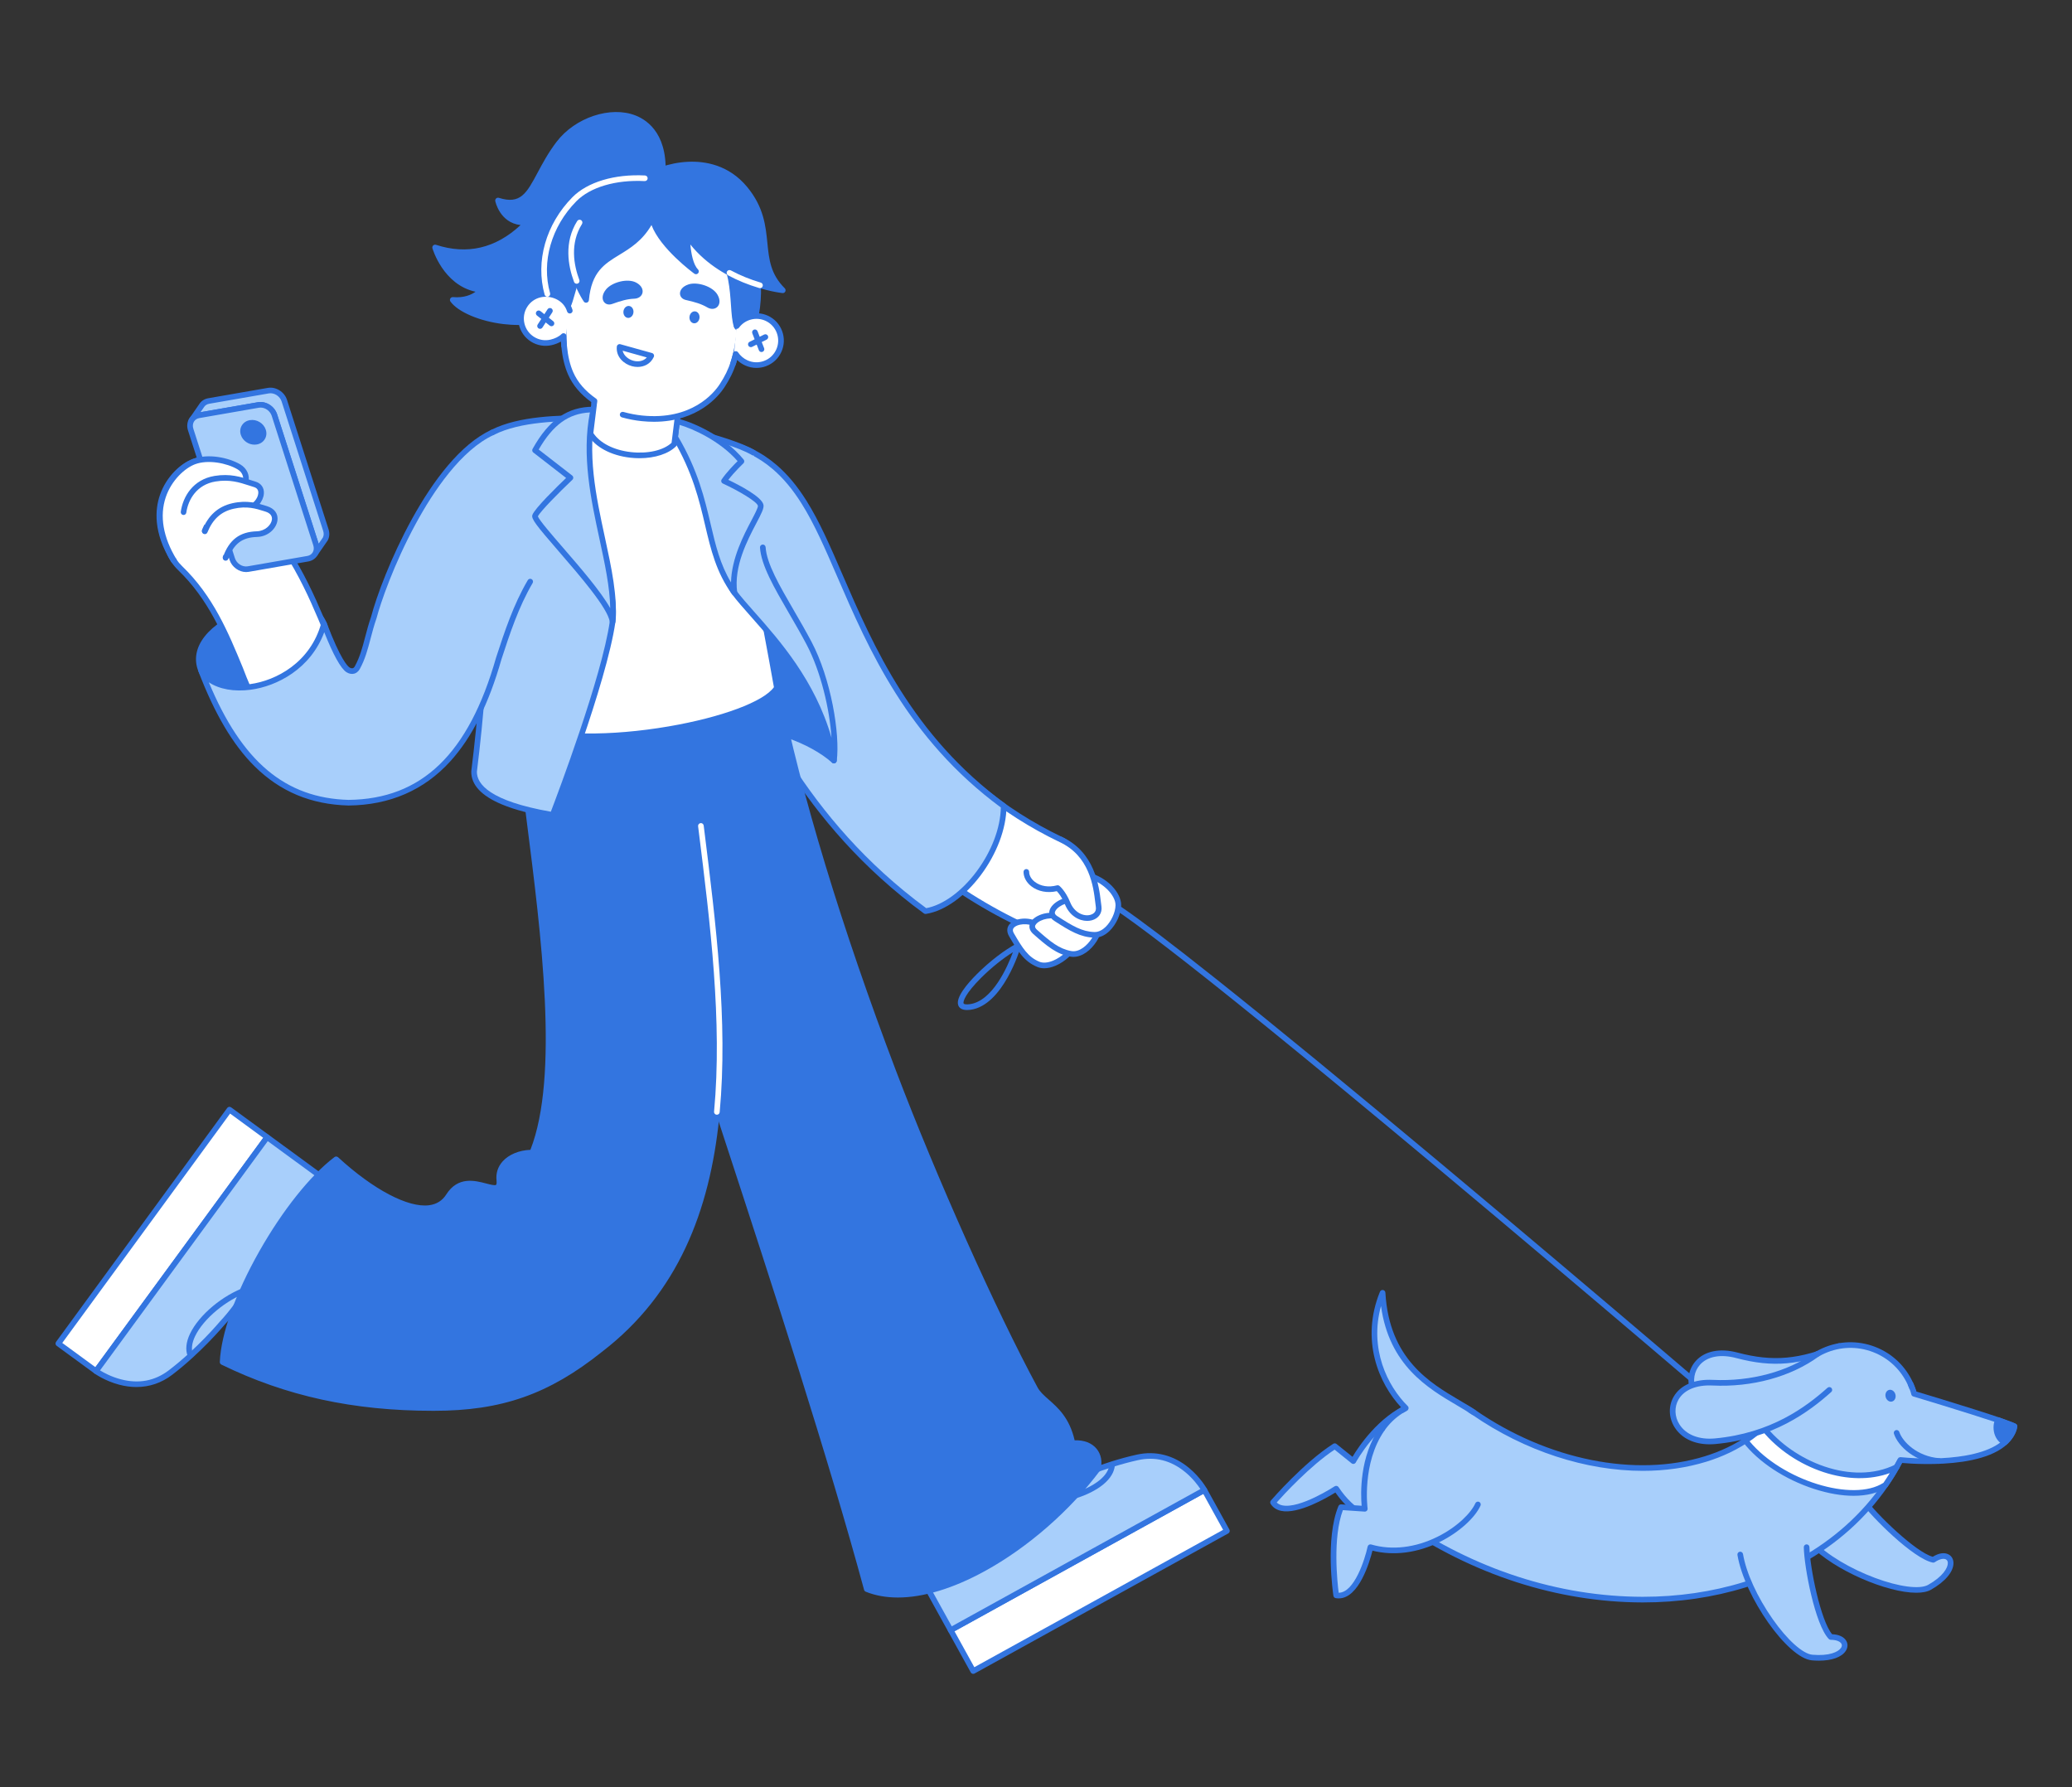 <svg width="567" height="489" viewBox="0 0 567 489" fill="none" xmlns="http://www.w3.org/2000/svg">
<rect x="0" y="0" width="567" height="489" fill="#333333" stroke="none"/>
<g clip-path="url(#clip0_5638_4773)">
<path d="M479.932 392.625C479.748 392.625 479.569 392.559 479.429 392.439C479.006 392.075 436.54 355.664 393.383 319.593C317.565 256.223 302.422 246.364 300.144 246.126C300.043 246.116 299.945 246.086 299.856 246.037C299.767 245.989 299.688 245.924 299.624 245.845C299.56 245.766 299.513 245.676 299.484 245.578C299.455 245.481 299.445 245.379 299.456 245.278C299.5 244.854 299.882 244.543 300.304 244.59C301.896 244.756 307.024 247.372 333.06 268.089C348.391 280.287 369.02 297.217 394.374 318.409C437.539 354.486 480.011 390.903 480.435 391.266C480.555 391.369 480.64 391.506 480.68 391.659C480.719 391.811 480.711 391.973 480.656 392.121C480.601 392.269 480.503 392.396 480.373 392.486C480.244 392.577 480.089 392.625 479.932 392.625L479.932 392.625ZM264.635 276.376C263.01 276.376 262.411 275.662 262.204 275.009C261.537 272.905 264.632 269.231 267.346 266.518C270.779 263.086 274.948 259.888 278.224 258.171C278.359 258.101 278.511 258.071 278.662 258.087C278.813 258.102 278.956 258.162 279.073 258.258C279.19 258.355 279.276 258.483 279.321 258.628C279.366 258.773 279.367 258.928 279.324 259.074C279.13 259.729 274.484 275.131 265.55 276.311C265.247 276.353 264.941 276.374 264.635 276.376ZM277.186 260.55C274.383 262.297 271.176 264.874 268.438 267.611C264.258 271.789 263.496 273.972 263.676 274.543C263.761 274.81 264.418 274.903 265.348 274.779C271.557 273.959 275.667 264.647 277.186 260.55Z" fill="#3375E0"/>
</g>
<g clip-path="url(#clip1_5638_4773)">
<path d="M284.566 254.08C282.639 254.079 280.736 253.643 279.001 252.805C234.857 231.555 216.399 193.932 204.185 169.035C201.238 163.027 198.693 157.839 196.297 153.886C194.128 150.305 192.837 149.021 192.348 148.614C185.714 147.163 181.308 140.752 182.424 133.974C183.578 126.972 190.192 122.231 197.192 123.384C201.384 124.074 205.316 125.944 208.88 128.942C211.439 131.094 213.847 133.856 216.242 137.386C220.005 142.931 223.367 149.782 227.259 157.716C233.145 169.714 239.816 183.312 249.761 196.33C261.042 211.098 274.254 221.997 290.149 229.649C296.544 232.727 299.232 240.406 296.154 246.8C293.941 251.397 289.348 254.079 284.566 254.079V254.08Z" fill="white"/>
<path d="M284.565 254.851C282.514 254.851 280.529 254.396 278.666 253.5C234.283 232.135 215.754 194.367 203.493 169.376C200.552 163.381 198.014 158.209 195.637 154.286C193.697 151.084 192.507 149.796 191.987 149.323C185.02 147.694 180.495 140.937 181.663 133.849C182.884 126.439 189.905 121.403 197.317 122.623C201.648 123.337 205.705 125.264 209.375 128.352C211.989 130.551 214.444 133.364 216.879 136.953C220.673 142.543 224.045 149.416 227.949 157.375C233.821 169.343 240.475 182.905 250.372 195.862C261.579 210.532 274.699 221.356 290.483 228.954C297.25 232.212 300.106 240.368 296.848 247.135C294.591 251.822 289.77 254.851 284.565 254.851L284.565 254.851ZM195.098 123.983C189.293 123.983 184.158 128.19 183.184 134.1C182.14 140.444 186.236 146.489 192.512 147.861C192.633 147.887 192.745 147.942 192.84 148.021C193.446 148.526 194.787 149.906 196.956 153.487C199.369 157.468 201.92 162.669 204.874 168.691C217.045 193.497 235.432 230.977 279.335 252.111C280.987 252.906 282.747 253.309 284.565 253.309C289.182 253.309 293.457 250.623 295.459 246.466C298.348 240.465 295.816 233.233 289.814 230.344C273.807 222.638 260.505 211.665 249.148 196.798C239.157 183.72 232.469 170.086 226.567 158.057C222.686 150.147 219.336 143.319 215.604 137.819C213.249 134.349 210.887 131.638 208.383 129.532C204.928 126.625 201.12 124.812 197.067 124.145C196.416 124.037 195.757 123.983 195.098 123.983L195.098 123.983Z" fill="#3375E0"/>
<path d="M253.269 249.318C219.709 224.723 205.938 192.902 196.826 171.846C194.417 166.278 191.216 158.883 189.168 155.911C181.058 153.089 175.908 144.764 177.352 136.001C178.967 126.198 188.222 119.56 198.027 121.175C203.158 122.02 207.869 124.262 212.029 127.838C214.92 130.323 217.526 133.44 219.995 137.364C223.565 143.039 226.477 149.767 229.848 157.557C238.315 177.123 248.966 201.74 274.651 220.563C274.651 232.942 263.567 247.687 253.269 249.318H253.269Z" fill="#A8CFFB"/>
<path d="M253.269 250.089C253.105 250.089 252.946 250.037 252.813 249.94C219.085 225.222 205.264 193.285 196.118 172.152C193.816 166.831 190.683 159.593 188.671 156.553C180.19 153.471 175.118 144.819 176.591 135.876C178.273 125.669 187.946 118.733 198.153 120.414C203.425 121.282 208.263 123.584 212.532 127.253C215.482 129.79 218.137 132.963 220.648 136.954C224.249 142.678 227.172 149.431 230.555 157.249C239.039 176.854 249.593 201.243 275.107 219.941C275.205 220.013 275.285 220.106 275.339 220.214C275.394 220.323 275.423 220.442 275.423 220.563C275.423 233.212 264.097 248.384 253.39 250.079C253.35 250.086 253.31 250.089 253.269 250.089V250.089ZM195.094 121.705C186.82 121.705 179.501 127.702 178.113 136.127C176.748 144.413 181.504 152.428 189.422 155.183C189.577 155.237 189.71 155.339 189.803 155.474C191.894 158.506 195.153 166.037 197.532 171.536C206.589 192.465 220.261 224.058 253.461 248.502C258.039 247.651 263.152 243.94 267.204 238.51C271.351 232.953 273.77 226.578 273.877 220.951C248.258 202.038 237.662 177.556 229.143 157.869C225.781 150.102 222.881 143.4 219.342 137.775C216.915 133.916 214.358 130.857 211.527 128.423C207.475 124.94 202.891 122.757 197.902 121.935C196.973 121.782 196.034 121.705 195.094 121.705L195.094 121.705Z" fill="#3375E0"/>
<path d="M228.204 208.116C222.354 202.88 210.073 197.856 200.898 199.468C200.898 199.468 196.269 171.317 194.133 155.575C202.87 144.023 227.584 191.997 228.204 208.116Z" fill="#3375E0"/>
<path d="M228.204 208.887C228.014 208.887 227.831 208.817 227.69 208.691C221.76 203.384 209.633 198.716 201.031 200.227C200.931 200.245 200.828 200.242 200.729 200.22C200.629 200.198 200.535 200.156 200.452 200.097C200.369 200.038 200.298 199.963 200.244 199.876C200.19 199.79 200.154 199.693 200.137 199.593C200.091 199.311 195.482 171.251 193.369 155.679C193.342 155.477 193.396 155.272 193.518 155.11C194.941 153.229 196.876 152.606 199.115 153.31C204.122 154.884 211.2 163.677 218.049 176.831C224.329 188.891 228.719 201.451 228.974 208.087C228.978 208.19 228.961 208.294 228.924 208.391C228.887 208.488 228.831 208.576 228.759 208.651C228.687 208.726 228.601 208.785 228.506 208.826C228.41 208.866 228.308 208.887 228.204 208.887H228.204ZM204.617 198.39C212.564 198.39 221.688 202.05 227.279 206.351C226.425 199.594 222.33 188.392 216.682 177.543C210.117 164.935 203.209 156.213 198.653 154.782C197.126 154.302 195.939 154.624 194.942 155.799C196.873 169.963 200.79 194.034 201.535 198.589C202.534 198.454 203.566 198.39 204.617 198.39Z" fill="#3375E0"/>
<path d="M260.145 446.064L329.572 407.727L335.748 418.91L266.321 457.247L260.145 446.064Z" fill="white"/>
<path d="M266.32 458.019C266.183 458.019 266.047 457.982 265.928 457.912C265.81 457.842 265.712 457.742 265.645 457.621L259.47 446.437C259.371 446.258 259.347 446.047 259.404 445.851C259.46 445.654 259.593 445.488 259.772 445.39L329.199 407.053C329.288 407.004 329.385 406.973 329.486 406.961C329.587 406.95 329.688 406.958 329.786 406.986C329.883 407.015 329.974 407.062 330.053 407.125C330.132 407.188 330.198 407.266 330.247 407.355L336.423 418.539C336.522 418.718 336.545 418.929 336.489 419.125C336.432 419.321 336.299 419.487 336.12 419.586L266.693 457.923C266.579 457.986 266.451 458.019 266.32 458.019ZM261.192 446.367L266.623 456.201L334.7 418.609L329.27 408.775L261.192 446.367Z" fill="#3375E0"/>
<path d="M260.144 446.065L329.572 407.728C329.572 407.728 323.185 396.163 311.265 398.786C301.527 400.928 292.742 405.076 292.742 405.076C275.59 412.058 269.7 425.498 250.106 427.888L260.144 446.065Z" fill="#A8CFFB"/>
<path d="M260.145 446.836C260.007 446.836 259.871 446.799 259.753 446.729C259.634 446.659 259.536 446.558 259.469 446.437L249.431 428.26C249.37 428.15 249.337 428.026 249.335 427.9C249.333 427.774 249.362 427.649 249.419 427.537C249.477 427.424 249.561 427.328 249.664 427.255C249.768 427.183 249.888 427.137 250.013 427.122C261.326 425.743 267.999 420.601 275.064 415.157C280.087 411.286 285.28 407.284 292.433 404.369C292.911 404.146 301.612 400.12 311.1 398.032C316.214 396.907 321.153 398.168 325.381 401.68C328.543 404.306 330.179 407.232 330.247 407.355C330.346 407.534 330.369 407.745 330.313 407.941C330.256 408.137 330.124 408.303 329.945 408.402L260.517 446.739C260.403 446.802 260.275 446.835 260.145 446.835L260.145 446.836ZM251.326 428.502L260.446 445.017L328.489 407.445C327.845 406.468 326.447 404.56 324.357 402.834C320.463 399.617 316.114 398.508 311.431 399.538C301.895 401.637 293.159 405.732 293.071 405.773C293.059 405.779 293.046 405.785 293.033 405.79C286.065 408.627 280.951 412.567 276.005 416.378C269.003 421.773 262.375 426.88 251.326 428.502Z" fill="#3375E0"/>
<path d="M285.14 411.458C284.269 411.46 283.397 411.414 282.531 411.322C282.43 411.311 282.332 411.28 282.244 411.231C282.155 411.183 282.077 411.117 282.013 411.038C281.95 410.959 281.903 410.868 281.874 410.771C281.846 410.674 281.837 410.572 281.848 410.472C281.87 410.268 281.973 410.083 282.132 409.955C282.291 409.827 282.495 409.767 282.698 409.789C288.879 410.463 296.904 408.345 300.969 404.967C302.549 403.654 303.44 402.224 303.545 400.831C303.563 400.63 303.661 400.444 303.815 400.313C303.97 400.183 304.169 400.118 304.371 400.134C304.572 400.149 304.76 400.243 304.893 400.395C305.026 400.547 305.094 400.745 305.083 400.947C304.945 402.767 303.863 404.567 301.954 406.153C298.098 409.358 291.246 411.458 285.141 411.458H285.14Z" fill="#3375E0"/>
<path d="M73.105 311.178L26.272 375.18L15.961 367.636L62.794 303.634L73.105 311.178Z" fill="white"/>
<path d="M26.273 375.949C26.11 375.949 25.951 375.898 25.818 375.801L15.507 368.257C15.342 368.136 15.232 367.954 15.2 367.752C15.169 367.55 15.22 367.344 15.34 367.179L62.174 303.177C62.233 303.095 62.309 303.026 62.395 302.973C62.482 302.921 62.578 302.886 62.678 302.87C62.778 302.855 62.88 302.859 62.978 302.883C63.077 302.907 63.169 302.95 63.251 303.01L73.562 310.554C73.727 310.675 73.837 310.856 73.868 311.058C73.899 311.26 73.849 311.466 73.728 311.631L26.895 375.634C26.823 375.731 26.73 375.811 26.622 375.866C26.514 375.921 26.394 375.949 26.273 375.949L26.273 375.949ZM17.04 367.468L26.106 374.101L72.029 311.343L62.963 304.71L17.04 367.468Z" fill="#3375E0"/>
<path d="M73.106 311.176L26.273 375.179C26.273 375.179 36.935 382.98 46.642 375.583C54.573 369.539 60.795 362.079 60.795 362.079C73.413 348.525 73.098 333.854 89.864 323.438L73.106 311.176Z" fill="#A8CFFB"/>
<path d="M37.339 379.535C35.804 379.535 34.226 379.325 32.62 378.9C28.646 377.849 25.931 375.884 25.817 375.8C25.653 375.68 25.542 375.498 25.511 375.296C25.48 375.094 25.53 374.888 25.651 374.723L72.484 310.721C72.605 310.556 72.786 310.446 72.988 310.414C73.19 310.383 73.397 310.433 73.561 310.554L90.32 322.816C90.421 322.89 90.504 322.988 90.558 323.102C90.613 323.216 90.64 323.341 90.635 323.467C90.63 323.593 90.594 323.716 90.531 323.825C90.468 323.934 90.379 324.026 90.271 324.093C80.591 330.107 76.703 337.58 72.587 345.492C69.66 351.118 66.634 356.934 61.374 362.59C61.033 362.994 54.837 370.309 47.11 376.196C44.204 378.411 40.885 379.535 37.34 379.535H37.339ZM27.374 374.98C28.369 375.595 30.441 376.736 33.063 377.422C37.951 378.701 42.362 377.876 46.175 374.97C53.947 369.047 60.142 361.659 60.203 361.585C60.212 361.574 60.222 361.564 60.231 361.553C65.357 356.047 68.337 350.319 71.219 344.781C75.298 336.939 79.16 329.517 88.499 323.394L73.273 312.254L27.374 374.98Z" fill="#3375E0"/>
<path d="M52.063 371.519C51.906 371.519 51.753 371.471 51.624 371.382C51.495 371.293 51.396 371.166 51.341 371.019C50.7 369.311 50.923 367.222 51.986 364.98C54.448 359.789 61.087 354.258 67.428 352.115C67.525 352.08 67.627 352.065 67.73 352.07C67.832 352.076 67.932 352.101 68.025 352.146C68.117 352.19 68.199 352.253 68.267 352.33C68.335 352.407 68.387 352.496 68.42 352.593C68.453 352.69 68.466 352.793 68.458 352.895C68.451 352.998 68.423 353.097 68.377 353.189C68.331 353.28 68.267 353.361 68.189 353.428C68.11 353.494 68.02 353.544 67.922 353.575C62.032 355.566 55.644 360.866 53.38 365.64C52.5 367.496 52.294 369.169 52.785 370.477C52.829 370.593 52.844 370.719 52.828 370.843C52.813 370.966 52.768 371.084 52.697 371.187C52.626 371.289 52.531 371.373 52.421 371.431C52.311 371.489 52.188 371.519 52.063 371.519L52.063 371.519ZM237.198 434.828C227.512 399.125 212.594 353.062 198.981 311.506C185.16 269.319 173.624 229.794 167.328 198.269C164.548 184.35 168.439 170.814 182.358 168.034C196.278 165.255 209.814 174.285 212.594 188.203C218.349 217.023 229.665 254.327 244.458 293.245C255.001 320.984 271.461 358.207 283.257 380.021C285.409 383.999 291.507 385.318 293.463 394.93C299.045 394.397 301.471 398.22 300.371 401.985C283.996 423.815 254.501 441.852 237.198 434.828L237.198 434.828Z" fill="#3375E0"/>
<path d="M245.697 437.132C242.482 437.132 239.529 436.606 236.908 435.542C236.798 435.497 236.7 435.428 236.621 435.339C236.542 435.25 236.485 435.144 236.454 435.029C226.757 399.285 211.648 352.651 198.248 311.746C182.659 264.159 172.297 227.09 166.572 198.42C165.097 191.036 165.56 184.021 167.873 178.668C170.513 172.562 175.469 168.623 182.207 167.278C196.52 164.421 210.492 173.74 213.35 188.052C219.098 216.832 230.402 254.093 245.179 292.971C256.309 322.251 272.608 358.706 283.936 379.653C284.601 380.883 285.715 381.865 287.006 383.002C289.532 385.227 292.655 387.979 294.076 394.117C296.648 394.024 298.758 394.83 300.075 396.422C301.355 397.97 301.733 400.076 301.113 402.201C301.087 402.29 301.045 402.373 300.989 402.447C292.747 413.435 281.271 423.441 269.504 429.902C260.797 434.682 252.634 437.132 245.697 437.132L245.697 437.132ZM237.841 434.252C245.658 437.235 256.617 435.219 268.762 428.551C280.303 422.214 291.56 412.41 299.669 401.638C300.092 400.057 299.81 398.521 298.887 397.405C297.79 396.079 295.891 395.474 293.537 395.697C293.347 395.716 293.157 395.664 293.004 395.55C292.851 395.437 292.746 395.271 292.708 395.084C291.468 388.988 288.556 386.422 285.987 384.159C284.644 382.976 283.375 381.858 282.58 380.387C271.224 359.387 254.888 322.854 243.738 293.519C228.931 254.564 217.602 217.216 211.838 188.354C209.147 174.875 195.989 166.1 182.509 168.79C176.29 170.032 171.719 173.66 169.289 179.28C167.098 184.348 166.671 191.038 168.084 198.118C173.797 226.727 184.144 263.738 199.714 311.266C213.073 352.047 228.13 398.521 237.841 434.252Z" fill="#3375E0"/>
<path d="M191.8 225.995C198.269 277.896 205.969 337.339 164.197 369.341C149.689 380.921 137.036 385.318 118.474 385.271C98.615 385.272 79.917 381.967 60.922 372.704C61.591 356.652 78.452 327.43 91.996 317.231C104.37 328.601 117.896 334.958 122.764 327.263C127.948 319.07 137.332 329.121 136.643 322.916C136.141 318.401 140.489 315.392 145.673 315.392C155.739 290.718 146.056 237.795 142.493 204.801C139.416 172.21 179.697 165.121 187.581 194.716" fill="#3375E0"/>
<path d="M118.762 386.042L118.472 386.042C96.671 386.043 78.276 382.025 60.584 373.397C60.449 373.331 60.337 373.227 60.26 373.099C60.183 372.97 60.145 372.821 60.151 372.672C60.471 365 64.411 353.964 70.96 342.393C77.313 331.168 85.003 321.532 91.532 316.615C91.676 316.506 91.854 316.452 92.034 316.461C92.214 316.469 92.385 316.541 92.518 316.663C102.157 325.52 111.708 330.551 117.443 329.79C119.478 329.52 121.049 328.531 122.112 326.851C125.304 321.807 129.978 323.035 133.071 323.847C134.129 324.124 135.445 324.47 135.752 324.206C135.791 324.172 135.982 323.954 135.876 323.001C135.66 321.055 136.238 319.254 137.547 317.792C139.23 315.912 142.042 314.749 145.146 314.63C153.045 294.483 148.098 255.724 144.117 224.533C143.22 217.509 142.374 210.875 141.727 204.883C140.982 196.998 142.69 190.004 146.666 184.645C150.219 179.855 155.403 176.639 161.262 175.59C166.907 174.579 172.639 175.685 177.402 178.705C182.685 182.053 186.462 187.521 188.326 194.518C188.378 194.715 188.35 194.926 188.248 195.103C188.145 195.28 187.977 195.408 187.779 195.461C187.582 195.514 187.371 195.486 187.194 195.383C187.017 195.281 186.888 195.112 186.836 194.914C182.912 180.186 171.301 175.358 161.534 177.108C151.313 178.938 141.699 188.189 143.261 204.728C143.906 210.695 144.751 217.322 145.647 224.337C149.682 255.952 154.704 295.297 146.387 315.682C146.329 315.824 146.23 315.946 146.103 316.031C145.976 316.117 145.826 316.162 145.673 316.162C142.794 316.162 140.186 317.156 138.696 318.82C137.688 319.946 137.243 321.333 137.41 322.831C137.496 323.607 137.522 324.715 136.761 325.372C135.84 326.168 134.446 325.802 132.68 325.338C129.706 324.557 126.004 323.585 123.416 327.675C122.097 329.76 120.156 330.986 117.646 331.319C111.476 332.135 101.9 327.253 91.954 318.236C78.471 328.791 62.674 356.993 61.719 372.233C79.053 380.601 97.103 384.501 118.475 384.5L118.758 384.5C136.898 384.501 149.522 380.069 163.717 368.738C204.888 337.196 197.593 278.689 191.158 227.069L191.036 226.09C191.011 225.888 191.067 225.683 191.193 225.522C191.318 225.36 191.503 225.255 191.706 225.23C191.909 225.205 192.113 225.261 192.275 225.387C192.436 225.512 192.541 225.697 192.566 225.9L192.688 226.878C199.175 278.909 206.527 337.883 164.666 369.953C150.181 381.515 137.285 386.042 118.762 386.042H118.762Z" fill="#3375E0"/>
<path d="M185.09 119.824C192.525 121.082 197.748 123.261 199.625 125.6C201.503 127.939 210.365 175.584 212.594 188.204C207.098 197.042 162.996 205.998 141.732 198.929C141.732 198.929 131.405 125.018 142.598 119.016C148.287 115.965 161.885 117.308 161.885 117.308L185.09 119.824V119.824Z" fill="white"/>
<path d="M161.357 202.249C153.551 202.249 146.668 201.382 141.489 199.66C141.353 199.615 141.232 199.532 141.14 199.422C141.048 199.311 140.988 199.177 140.968 199.035C140.942 198.85 138.369 180.308 137.198 161.27C135.586 135.062 137.233 121.018 142.233 118.336C148.062 115.21 161.396 116.484 161.961 116.54L185.173 119.057C185.189 119.059 185.204 119.061 185.219 119.064C192.682 120.326 198.152 122.533 200.226 125.117C202.569 128.035 213.248 187.472 213.353 188.069C213.386 188.256 213.349 188.449 213.249 188.611C210.485 193.055 198.693 197.64 183.206 200.292C175.569 201.599 168.117 202.249 161.357 202.249ZM142.431 198.345C151.898 201.34 166.984 201.504 182.946 198.772C197.494 196.281 208.978 191.993 211.781 188.034C208.865 171.564 200.674 128.353 199.021 126.079C197.212 123.825 191.964 121.772 184.985 120.588L161.802 118.074C161.676 118.061 148.378 116.79 142.962 119.695C140.513 121.009 136.706 128.144 138.737 161.168C139.8 178.447 142.022 195.322 142.431 198.345H142.431Z" fill="#3375E0"/>
<path d="M161.567 114.36C154.623 114.429 142.692 114.32 134.812 118.298C128.83 121.317 131.21 148.879 132.523 164.148C133.837 179.416 129.732 211.104 129.732 211.104C129.599 218.687 143.845 221.724 151.228 222.98C151.228 222.98 165.241 186.832 167.635 170.134C169.297 158.535 156.593 130.355 161.567 114.36Z" fill="#A8CFFB"/>
<path d="M151.228 223.751C151.185 223.751 151.142 223.747 151.099 223.74C145.336 222.76 140.844 221.578 137.365 220.126C131.725 217.773 128.897 214.732 128.962 211.09C128.962 211.061 128.964 211.033 128.968 211.004C129.009 210.688 133.046 179.224 131.755 164.214L131.749 164.149C129.865 142.245 128.523 120.609 134.464 117.609C142.106 113.752 153.154 113.66 160.465 113.599L161.559 113.589C161.811 113.596 162.038 113.702 162.185 113.9C162.333 114.098 162.376 114.354 162.303 114.589C159.454 123.753 162.575 137.183 165.329 149.033C167.356 157.757 169.108 165.291 168.398 170.243C166.019 186.837 152.087 222.897 151.947 223.259C151.89 223.404 151.792 223.528 151.663 223.616C151.535 223.704 151.383 223.751 151.228 223.751L151.228 223.751ZM130.503 211.158C130.472 214.55 133.994 219.168 150.735 222.112C152.55 217.368 164.684 185.285 166.871 170.024C167.54 165.358 165.737 157.598 163.827 149.382C161.126 137.759 158.077 124.638 160.543 115.14L160.479 115.141C153.311 115.201 142.479 115.291 135.16 118.986C133.576 119.785 131.69 123.488 131.703 136.59C131.712 145.716 132.622 156.294 133.286 164.017L133.291 164.081C134.574 178.994 130.678 209.793 130.503 211.157L130.503 211.158ZM55.006 183.402C60.814 197.851 93.563 182.921 88.666 170.688C83.768 158.454 49.464 169.615 55.006 183.402Z" fill="#3375E0"/>
<path d="M65.411 190.105C60.436 190.105 56.133 188.272 54.29 183.69C53.011 180.506 53.603 177.206 56.005 174.147C60.845 167.981 72.558 163.644 81.072 164.864C85.3 165.47 88.173 167.385 89.381 170.401C90.655 173.583 89.744 177.08 86.748 180.515C84.19 183.446 80.174 186.15 75.731 187.932C72.346 189.289 68.728 190.105 65.41 190.105H65.411ZM78.096 166.203C70.52 166.203 61.187 170.043 57.218 175.099C55.147 177.737 54.644 180.434 55.721 183.115C58.395 189.766 67.409 189.609 75.157 186.501C83.097 183.316 90.279 176.792 87.95 170.974C86.698 167.847 83.399 166.755 80.853 166.39C79.972 166.264 79.047 166.203 78.096 166.203Z" fill="#3375E0"/>
<path d="M141.29 152.529C137.742 158.779 135.516 166.413 133.342 173.872C128.177 193.583 119.881 212.139 97.339 212.213C79.622 212.346 71.453 198.057 65.716 182.943C61.777 173.412 57.704 163.556 49.287 155.451C44.175 150.529 44.021 142.394 48.944 137.282C53.867 132.17 62.002 132.017 67.114 136.939C79.403 148.773 84.984 162.277 89.468 173.128C91.685 178.494 93.78 183.562 95.776 185.831C96.353 186.487 97.456 186.953 98.758 186.39C107.906 182.434 109.091 143.614 129.382 126.365" fill="white"/>
<path d="M97.088 212.984C78.771 212.984 70.587 197.947 64.995 183.216C61.093 173.777 57.052 163.998 48.752 156.007C43.342 150.797 43.179 142.157 48.389 136.747C53.599 131.338 62.239 131.175 67.649 136.384C80.054 148.329 85.669 161.916 90.18 172.834C92.372 178.139 94.443 183.149 96.355 185.322C96.745 185.766 97.501 186.094 98.453 185.682C101.982 184.156 104.479 176.119 107.37 166.812C111.648 153.041 116.971 135.904 128.883 125.778C129.039 125.645 129.241 125.58 129.445 125.597C129.648 125.613 129.837 125.71 129.97 125.866C130.102 126.021 130.167 126.223 130.151 126.427C130.134 126.631 130.038 126.82 129.882 126.952C118.311 136.788 113.061 153.69 108.843 167.269C105.715 177.338 103.245 185.29 99.065 187.098C97.353 187.838 95.911 187.153 95.197 186.341C93.116 183.975 90.998 178.849 88.756 173.423C84.299 162.638 78.753 149.217 66.579 137.495C61.782 132.875 54.12 133.02 49.499 137.817C44.879 142.615 45.024 150.276 49.822 154.896C58.354 163.112 62.458 173.042 66.427 182.646C71.841 196.907 79.712 211.443 97.097 211.443C97.176 211.443 97.254 211.443 97.333 211.442C119.705 211.369 127.713 192.311 132.596 173.676C134.778 166.192 137.027 158.477 140.62 152.149C140.669 152.059 140.736 151.981 140.816 151.918C140.896 151.855 140.987 151.808 141.085 151.78C141.183 151.753 141.286 151.745 141.387 151.757C141.488 151.77 141.586 151.802 141.675 151.852C141.763 151.903 141.841 151.97 141.903 152.05C141.966 152.131 142.012 152.223 142.038 152.322C142.065 152.42 142.072 152.523 142.058 152.624C142.045 152.725 142.012 152.822 141.96 152.91C138.456 159.081 136.233 166.709 134.083 174.086C129.056 193.268 120.755 212.908 97.341 212.984C97.257 212.984 97.171 212.985 97.088 212.985L97.088 212.984Z" fill="#3375E0"/>
<path d="M145.091 159.145C141.195 165.779 138.821 173.034 136.497 180.138C130.432 201.459 119.379 219.394 95.365 219.644C74.146 219.052 62.955 204.282 55.006 183.402C60.359 192.417 83.663 188.864 88.665 170.688C92.179 179.989 94.256 182.662 95.226 183.284C95.947 183.746 97.083 183.95 97.789 182.67C100.052 178.566 100.49 174.15 102.3 168.951C104.873 159.122 117.771 126.151 134.812 118.298" fill="#A8CFFB"/>
<path d="M95.365 220.415H95.343C85.076 220.129 76.677 216.617 69.667 209.68C63.748 203.823 58.717 195.317 54.285 183.677C54.216 183.497 54.218 183.297 54.289 183.117C54.36 182.938 54.496 182.792 54.67 182.708C54.844 182.624 55.043 182.608 55.228 182.664C55.413 182.72 55.571 182.843 55.669 183.009C57.672 186.382 62.563 187.988 68.434 187.198C75.566 186.239 84.95 181.286 87.922 170.483C87.965 170.326 88.057 170.187 88.184 170.086C88.311 169.984 88.467 169.925 88.63 169.918C88.792 169.91 88.953 169.954 89.089 170.043C89.225 170.133 89.33 170.263 89.387 170.415C93.184 180.468 95.135 182.31 95.642 182.636C95.947 182.831 96.275 182.909 96.521 182.848C96.744 182.791 96.944 182.606 97.113 182.298C98.471 179.835 99.171 177.176 99.911 174.362C100.383 172.57 100.87 170.717 101.561 168.726C104.437 157.772 117.547 125.405 134.489 117.598C134.581 117.555 134.681 117.53 134.782 117.525C134.884 117.52 134.986 117.536 135.082 117.571C135.177 117.605 135.265 117.659 135.34 117.728C135.415 117.797 135.476 117.88 135.518 117.972C135.561 118.065 135.585 118.165 135.589 118.267C135.592 118.369 135.576 118.47 135.54 118.566C135.504 118.661 135.45 118.748 135.38 118.823C135.311 118.897 135.227 118.957 135.134 118.998C126.142 123.142 118.574 134.474 113.807 143.252C107.724 154.455 104.108 165.089 103.045 169.146C103.04 169.166 103.034 169.185 103.028 169.205C102.35 171.15 101.869 172.982 101.402 174.754C100.637 177.664 99.914 180.413 98.463 183.043C97.985 183.91 97.349 184.228 96.9 184.342C96.238 184.51 95.476 184.361 94.81 183.934C93.275 182.95 91.185 179.184 88.731 172.995C84.987 183.069 75.759 187.769 68.638 188.726C64.049 189.343 59.967 188.581 57.147 186.699C66.194 208.424 78.088 218.387 95.371 218.874C115.426 218.659 128.258 206.283 135.755 179.928C135.758 179.918 135.761 179.909 135.764 179.899C138.087 172.8 140.488 165.46 144.426 158.755C144.477 158.668 144.545 158.591 144.625 158.53C144.706 158.468 144.798 158.424 144.896 158.398C144.995 158.372 145.097 158.366 145.197 158.38C145.298 158.394 145.395 158.428 145.482 158.479C145.569 158.53 145.646 158.598 145.707 158.679C145.768 158.76 145.813 158.853 145.838 158.951C145.863 159.049 145.869 159.151 145.855 159.252C145.841 159.352 145.807 159.449 145.755 159.536C141.904 166.094 139.53 173.348 137.234 180.364C133.739 192.647 129.159 201.788 123.232 208.312C116.043 216.226 106.669 220.298 95.372 220.416H95.365L95.365 220.415Z" fill="#3375E0"/>
<path d="M47.502 153.317C38.279 138.421 47.58 128.324 53.025 126.295C56.842 124.873 62.281 125.929 65.389 127.735C68.548 129.572 67.861 134.182 63.482 134.221C61.242 134.241 60.057 134.346 57.514 135.905C55.855 136.922 55.62 138.64 55.1 141.459" fill="white"/>
<path d="M47.503 154.088C47.371 154.088 47.242 154.054 47.127 153.99C47.012 153.927 46.915 153.834 46.846 153.722C41.878 145.697 42.421 139.38 43.751 135.494C45.531 130.295 49.556 126.765 52.756 125.572C56.891 124.031 62.551 125.194 65.777 127.069C67.59 128.123 68.478 130.08 67.986 131.938C67.599 133.398 66.215 134.968 63.489 134.992C61.37 135.011 60.332 135.082 57.917 136.562C56.688 137.316 56.422 138.52 55.936 141.173L55.858 141.599C55.84 141.698 55.802 141.793 55.747 141.878C55.692 141.963 55.621 142.037 55.537 142.094C55.454 142.152 55.36 142.192 55.261 142.213C55.162 142.234 55.06 142.236 54.96 142.217C54.86 142.199 54.765 142.161 54.681 142.106C54.596 142.051 54.522 141.98 54.465 141.896C54.407 141.813 54.367 141.719 54.346 141.62C54.325 141.521 54.323 141.419 54.342 141.319L54.419 140.896C54.898 138.282 55.243 136.393 57.111 135.248C59.864 133.56 61.187 133.471 63.475 133.45C65.053 133.436 66.182 132.723 66.495 131.543C66.754 130.563 66.394 129.211 65.002 128.402C62.04 126.68 56.851 125.692 53.294 127.017C50.528 128.048 46.818 131.297 45.21 135.993C43.456 141.114 44.476 146.964 48.157 152.911C48.23 153.028 48.269 153.162 48.273 153.299C48.276 153.436 48.242 153.572 48.176 153.692C48.109 153.812 48.011 153.912 47.893 153.981C47.775 154.051 47.64 154.088 47.502 154.088L47.503 154.088Z" fill="#3375E0"/>
<path d="M50.116 140.074C50.687 136.063 53.382 131.84 58.801 130.96C63.559 130.187 66.621 131.557 69.761 132.496C73.205 133.527 71.091 138.628 67.529 139.098C62.887 139.71 63.336 139.157 61.64 140.045C59.944 140.934 57.715 144.568 57.715 144.568" fill="white"/>
<path d="M57.715 145.338C57.578 145.338 57.443 145.302 57.325 145.232C57.207 145.163 57.109 145.063 57.042 144.944C56.976 144.824 56.942 144.689 56.944 144.552C56.947 144.415 56.986 144.281 57.058 144.164C57.298 143.774 59.451 140.321 61.283 139.362C62.403 138.776 62.749 138.734 63.898 138.67C64.576 138.632 65.602 138.575 67.429 138.333C69.235 138.095 70.62 136.355 70.733 134.943C70.803 134.067 70.401 133.493 69.539 133.235C69.078 133.095 68.617 132.951 68.159 132.802C65.529 131.96 62.811 131.089 58.925 131.72C53.762 132.559 51.383 136.642 50.879 140.182C50.849 140.384 50.741 140.566 50.578 140.688C50.414 140.81 50.209 140.862 50.008 140.834C49.806 140.805 49.623 140.697 49.501 140.534C49.378 140.372 49.325 140.167 49.352 139.965C49.934 135.881 52.689 131.171 58.678 130.198C62.928 129.507 65.957 130.478 68.629 131.334C69.082 131.479 69.531 131.623 69.982 131.757C71.543 132.225 72.399 133.462 72.27 135.066C72.108 137.1 70.287 139.512 67.631 139.862C65.746 140.111 64.686 140.17 63.984 140.21C62.996 140.265 62.869 140.273 61.998 140.728C60.764 141.375 58.962 144.01 58.373 144.971C58.304 145.084 58.207 145.177 58.092 145.241C57.977 145.305 57.847 145.339 57.715 145.339V145.338Z" fill="#3375E0"/>
<path d="M55.985 145.294C57.159 142.421 59.245 139.404 63.745 138.394C67.94 137.452 70.763 138.519 72.96 139.194C77.406 140.559 74.852 145.928 70.352 146.059C65.981 146.185 63.354 148.095 61.723 152.529" fill="white"/>
<path d="M61.724 153.3C61.6 153.3 61.477 153.271 61.367 153.213C61.257 153.156 61.163 153.072 61.091 152.971C61.02 152.869 60.975 152.751 60.959 152.628C60.943 152.505 60.957 152.38 61 152.263C62.723 147.576 65.601 145.425 70.33 145.288C72.569 145.223 74.287 143.601 74.487 142.128C74.626 141.101 74.003 140.321 72.735 139.931C72.57 139.88 72.402 139.828 72.23 139.774C70.165 139.126 67.595 138.32 63.915 139.146C60.471 139.919 58.178 141.965 56.699 145.586C56.618 145.771 56.469 145.917 56.282 145.993C56.096 146.069 55.886 146.069 55.7 145.993C55.513 145.916 55.364 145.77 55.284 145.585C55.204 145.4 55.199 145.191 55.271 145.003C56.935 140.931 59.652 138.523 63.577 137.642C67.662 136.725 70.569 137.637 72.691 138.302C72.86 138.356 73.025 138.407 73.187 138.457C75.202 139.076 76.26 140.525 76.014 142.334C75.725 144.472 73.537 146.738 70.374 146.83C66.258 146.949 63.961 148.677 62.447 152.795C62.393 152.944 62.294 153.072 62.165 153.162C62.035 153.252 61.882 153.301 61.724 153.301L61.724 153.3Z" fill="#3375E0"/>
<path d="M208.737 149.752C209.153 156.283 215.941 165.675 221.398 175.997C226.701 186.031 229.132 201.057 228.204 208.116C223.988 184.558 207.092 170.371 200.966 162.176C196.231 155.843 195.799 129.37 185.8 117.013C192.838 118.997 201.837 121.309 206.214 123.89" fill="#A8CFFB"/>
<path d="M228.203 208.887C228.022 208.887 227.847 208.823 227.708 208.707C227.57 208.591 227.476 208.43 227.444 208.252C224.138 189.775 212.837 177.011 205.359 168.565C203.36 166.307 201.633 164.357 200.348 162.638C198.332 159.941 197.095 153.965 195.663 147.046C193.603 137.097 191.04 124.715 185.2 117.498C185.097 117.371 185.037 117.214 185.029 117.05C185.021 116.887 185.065 116.725 185.156 116.589C185.246 116.452 185.377 116.347 185.53 116.29C185.684 116.233 185.851 116.226 186.009 116.271C186.871 116.514 187.763 116.762 188.672 117.015C195.237 118.84 202.678 120.91 206.605 123.226C206.693 123.277 206.77 123.345 206.832 123.426C206.893 123.507 206.938 123.599 206.964 123.697C206.989 123.796 206.995 123.898 206.981 123.999C206.967 124.1 206.934 124.196 206.882 124.284C206.83 124.372 206.762 124.448 206.68 124.509C206.599 124.57 206.507 124.614 206.408 124.639C206.309 124.665 206.207 124.67 206.106 124.655C206.006 124.641 205.909 124.606 205.822 124.554C202.069 122.341 194.732 120.301 188.259 118.5L187.748 118.358C192.874 125.969 195.242 137.404 197.173 146.733C198.568 153.472 199.772 159.292 201.583 161.715C202.83 163.382 204.537 165.31 206.514 167.543C213.256 175.158 223.06 186.231 227.539 201.854C227.047 194.171 224.644 183.788 220.716 176.357C219.172 173.437 217.524 170.597 215.931 167.851C211.824 160.771 208.276 154.656 207.967 149.8C207.961 149.6 208.033 149.405 208.167 149.257C208.302 149.108 208.489 149.018 208.689 149.005C208.89 148.993 209.087 149.058 209.239 149.188C209.392 149.319 209.488 149.503 209.507 149.703C209.792 154.196 213.255 160.165 217.265 167.077C218.866 169.836 220.521 172.689 222.079 175.637C227.352 185.611 229.941 200.812 228.968 208.216C228.944 208.399 228.855 208.567 228.719 208.69C228.582 208.813 228.405 208.882 228.221 208.887H228.203L228.203 208.887Z" fill="#3375E0"/>
<path d="M185.28 115.3C188.661 116.021 197.573 119.727 202.896 126.234C202.896 126.234 199.916 129.023 198.132 131.606C198.132 131.606 207.794 136.063 208.166 138.294C208.538 140.526 199.505 151.411 200.966 162.177C192.208 150.055 195.503 137.703 184.746 119.592L185.28 115.3V115.3Z" fill="#A8CFFB"/>
<path d="M200.966 162.947C200.844 162.947 200.724 162.919 200.615 162.863C200.506 162.807 200.412 162.727 200.341 162.628C195.976 156.587 194.516 150.374 192.97 143.797C191.357 136.934 189.529 129.155 184.083 119.985C183.996 119.838 183.96 119.666 183.981 119.497L184.515 115.205C184.528 115.099 184.563 114.997 184.618 114.905C184.672 114.813 184.746 114.734 184.833 114.672C184.92 114.61 185.019 114.567 185.123 114.545C185.228 114.523 185.336 114.524 185.441 114.546C188.954 115.295 197.99 119.019 203.493 125.746C203.617 125.898 203.678 126.09 203.665 126.285C203.652 126.481 203.566 126.663 203.423 126.797C203.396 126.822 201.028 129.048 199.305 131.304C202.272 132.721 208.559 135.966 208.926 138.167C209.081 139.091 208.407 140.427 206.992 143.121C204.513 147.84 200.767 154.972 201.73 162.073C201.745 162.182 201.736 162.293 201.705 162.398C201.673 162.503 201.619 162.601 201.547 162.683C201.475 162.766 201.385 162.833 201.285 162.878C201.185 162.924 201.077 162.947 200.967 162.947H200.966ZM185.544 119.425C191.006 128.699 192.846 136.529 194.472 143.444C195.834 149.24 197.035 154.352 200.041 159.374C200.178 152.777 203.521 146.412 205.627 142.403C206.49 140.76 207.469 138.896 207.405 138.42C207.223 137.327 202.296 134.376 197.809 132.305C197.707 132.258 197.617 132.189 197.544 132.103C197.472 132.018 197.419 131.917 197.389 131.809C197.359 131.7 197.354 131.587 197.372 131.476C197.391 131.365 197.434 131.26 197.498 131.167C198.87 129.18 200.89 127.114 201.841 126.18C197.012 120.634 189.517 117.27 185.937 116.259L185.543 119.425L185.544 119.425Z" fill="#3375E0"/>
<path d="M162.389 112.062C155.764 112.062 150.826 115.3 146.413 123.211L156.099 130.723C156.099 130.723 147.033 139.3 146.413 141.16C145.793 143.02 166.907 163.583 167.635 170.133C169.106 154.117 157.821 132.804 162.389 112.062Z" fill="#A8CFFB"/>
<path d="M167.634 170.904C167.445 170.904 167.262 170.834 167.12 170.708C166.979 170.581 166.889 170.407 166.868 170.218C166.459 166.539 158.609 157.467 152.878 150.844C146.731 143.74 145.33 141.973 145.682 140.916C146.264 139.171 152.53 133.065 154.918 130.782L145.941 123.82C145.795 123.707 145.695 123.546 145.658 123.365C145.621 123.185 145.65 122.997 145.74 122.836C150.193 114.851 155.328 111.291 162.388 111.291C162.504 111.291 162.618 111.316 162.722 111.366C162.826 111.416 162.917 111.489 162.99 111.579C163.062 111.668 163.113 111.773 163.139 111.886C163.166 111.998 163.166 112.115 163.141 112.228C160.55 123.996 163.092 135.766 165.551 147.147C167.345 155.446 169.038 163.284 168.402 170.204C168.385 170.394 168.297 170.571 168.157 170.701C168.016 170.83 167.833 170.903 167.642 170.905H167.634L167.634 170.904ZM147.191 141.293C147.54 142.319 150.99 146.306 154.044 149.835C158.781 155.309 164.404 161.806 166.991 166.419C166.887 160.629 165.499 154.205 164.045 147.473C161.73 136.758 159.114 124.652 161.435 112.856C155.579 113.153 151.32 116.246 147.413 123.011L156.571 130.113C156.659 130.182 156.731 130.268 156.783 130.367C156.834 130.465 156.863 130.574 156.869 130.685C156.874 130.796 156.856 130.907 156.814 131.01C156.773 131.113 156.709 131.206 156.629 131.283C153.03 134.688 147.84 139.934 147.191 141.293Z" fill="#3375E0"/>
<path d="M289.347 247.97C292.928 250.46 295.28 255.435 294.093 258.462C292.905 261.488 287.524 265.275 284.159 263.882C280.793 262.489 279.155 259.848 276.794 255.786C274.664 252.121 281.971 250.835 284.407 253.618C286.843 256.401 287.461 257.144 287.461 257.144L286 255.444" fill="white"/>
<path d="M285.755 264.951C285.074 264.951 284.439 264.833 283.863 264.594C280.302 263.12 278.604 260.434 276.127 256.174C275.275 254.708 275.547 253.271 276.857 252.331C278.872 250.883 283.104 250.96 284.987 253.11C287.401 255.869 288.028 256.621 288.053 256.652C288.183 256.808 288.245 257.009 288.227 257.212C288.208 257.414 288.111 257.6 287.956 257.731C287.801 257.862 287.601 257.927 287.399 257.911C287.197 257.895 287.009 257.801 286.876 257.647L285.414 255.947L285.412 255.945C284.998 255.468 284.477 254.87 283.826 254.126C282.519 252.633 279.192 252.552 277.756 253.583C277.096 254.057 277.005 254.616 277.46 255.398C279.843 259.5 281.344 261.883 284.452 263.169C285.434 263.575 286.785 263.455 288.256 262.829C290.51 261.87 292.71 259.871 293.375 258.179C294.4 255.567 292.228 250.913 288.906 248.602C288.738 248.486 288.623 248.307 288.587 248.106C288.551 247.905 288.596 247.697 288.713 247.529C288.83 247.361 289.009 247.247 289.21 247.211C289.411 247.174 289.619 247.22 289.786 247.337C293.762 250.101 296.11 255.431 294.81 258.743C293.998 260.811 291.496 263.126 288.86 264.247C287.76 264.715 286.712 264.951 285.754 264.951L285.755 264.951Z" fill="#3375E0"/>
<path d="M297.439 247.027C299.66 249.073 301.095 251.795 300.737 253.979C300.211 257.186 296.603 261.655 293.02 261C289.437 260.344 287.003 258.297 283.262 254.993C280.085 252.188 287.285 249.067 290.251 251.276C293.217 253.486 293.977 254.083 293.977 254.083L292.191 252.727" fill="white"/>
<path d="M293.735 261.835C293.448 261.835 293.163 261.809 292.881 261.758C289.132 261.072 286.59 258.961 282.752 255.572C281.509 254.474 281.349 253.101 282.324 251.9C283.944 249.905 288.386 248.926 290.711 250.658C293.651 252.848 294.422 253.452 294.453 253.476C294.611 253.603 294.713 253.786 294.737 253.987C294.761 254.188 294.706 254.39 294.582 254.55C294.458 254.71 294.277 254.815 294.076 254.843C293.876 254.87 293.673 254.818 293.511 254.697L291.731 253.346C291.085 252.861 290.438 252.377 289.79 251.894C288.175 250.691 284.675 251.45 283.521 252.872C283.212 253.252 283 253.734 283.772 254.416C287.521 257.725 289.805 259.627 293.159 260.241C294.429 260.473 295.607 259.879 296.373 259.339C298.144 258.092 299.66 255.785 299.976 253.854C300.274 252.038 299.073 249.58 296.916 247.594C296.767 247.455 296.679 247.262 296.671 247.059C296.664 246.855 296.737 246.657 296.875 246.507C297.013 246.357 297.204 246.268 297.408 246.259C297.611 246.25 297.81 246.322 297.961 246.459C300.528 248.824 301.883 251.753 301.498 254.103C301.115 256.441 299.372 259.113 297.261 260.6C296.102 261.416 294.899 261.835 293.735 261.835Z" fill="#3375E0"/>
<path d="M297.879 239.572C302.11 240.632 306.072 244.452 306.033 247.702C305.994 250.953 303.098 255.912 299.457 255.801C295.816 255.691 293.103 254.032 288.908 251.327C285.345 249.03 291.996 244.864 295.26 246.603C298.523 248.343 299.365 248.82 299.365 248.82L296.941 246.593" fill="white"/>
<path d="M299.576 256.574C299.528 256.574 299.481 256.574 299.434 256.572C295.624 256.457 292.794 254.75 288.49 251.976C287.097 251.077 286.733 249.744 287.517 248.41C288.818 246.194 293.064 244.56 295.623 245.923L296.248 246.257C296.3 246.148 296.377 246.054 296.473 245.981C296.568 245.908 296.679 245.858 296.797 245.835C296.916 245.813 297.037 245.818 297.153 245.851C297.269 245.884 297.375 245.944 297.464 246.025L299.887 248.252C300.026 248.38 300.114 248.555 300.132 248.743C300.151 248.932 300.1 249.12 299.989 249.273C299.877 249.426 299.713 249.533 299.529 249.573C299.344 249.613 299.15 249.584 298.986 249.491C298.977 249.486 298.105 248.994 294.898 247.284C293.121 246.337 289.774 247.612 288.847 249.191C288.598 249.614 288.461 250.121 289.327 250.68C293.529 253.389 296.073 254.928 299.481 255.031C300.772 255.067 301.847 254.306 302.523 253.657C304.087 252.158 305.24 249.65 305.263 247.693C305.296 244.887 301.617 241.304 297.692 240.32C297.497 240.267 297.33 240.14 297.227 239.966C297.125 239.792 297.095 239.584 297.144 239.388C297.194 239.192 297.318 239.023 297.49 238.917C297.663 238.812 297.87 238.778 298.067 238.824C302.764 240.001 306.847 244.154 306.805 247.712C306.777 250.081 305.455 252.983 303.59 254.771C302.357 255.953 300.972 256.575 299.576 256.575L299.576 256.574Z" fill="#3375E0"/>
<path d="M290.149 229.649C299.758 234.038 300.102 244.32 300.645 248.118C301.201 252.009 294.403 252.799 292.143 247.195C290.963 244.269 289.424 243.006 289.424 243.006C284.615 244.279 280.859 241.445 280.859 238.572" fill="white"/>
<path d="M297.5 251.987C295.256 251.987 292.675 250.573 291.429 247.484C290.63 245.503 289.655 244.334 289.195 243.855C286.604 244.428 284.09 243.954 282.242 242.532C280.873 241.478 280.088 240.035 280.088 238.572C280.088 238.368 280.17 238.172 280.314 238.027C280.459 237.883 280.655 237.801 280.859 237.801C281.064 237.801 281.26 237.883 281.405 238.027C281.549 238.172 281.63 238.368 281.63 238.572C281.63 239.553 282.196 240.551 283.183 241.31C284.75 242.516 286.953 242.863 289.227 242.261C289.345 242.229 289.469 242.226 289.589 242.252C289.708 242.278 289.819 242.332 289.914 242.41C289.983 242.467 291.62 243.834 292.859 246.907C294.02 249.785 296.571 250.82 298.381 250.333C298.903 250.193 300.093 249.707 299.882 248.228C299.828 247.835 299.778 247.442 299.733 247.049C299.193 242.547 298.188 234.168 289.829 230.35C289.643 230.265 289.498 230.11 289.427 229.918C289.355 229.726 289.363 229.514 289.448 229.328C289.533 229.142 289.688 228.998 289.88 228.926C290.072 228.855 290.284 228.862 290.47 228.947C299.616 233.125 300.729 242.405 301.264 246.865C301.315 247.291 301.361 247.676 301.409 248.009C301.668 249.827 300.637 251.324 298.781 251.822C298.364 251.933 297.933 251.988 297.501 251.987L297.5 251.987Z" fill="#3375E0"/>
<path d="M196.173 305.027C196.066 305.027 195.96 305.004 195.861 304.961C195.763 304.918 195.675 304.855 195.603 304.775C195.53 304.696 195.475 304.602 195.441 304.501C195.407 304.399 195.395 304.291 195.405 304.184C197.691 279.473 194.369 252.832 191.157 227.068L191.035 226.091C191.01 225.888 191.066 225.683 191.192 225.522C191.318 225.36 191.502 225.255 191.705 225.23C191.908 225.205 192.113 225.261 192.274 225.387C192.435 225.512 192.54 225.697 192.566 225.9L192.687 226.877C195.91 252.723 199.242 279.449 196.94 304.326C196.922 304.518 196.834 304.695 196.692 304.825C196.55 304.954 196.365 305.026 196.173 305.027ZM184.506 121.522C179.758 126.4 165.729 125.54 161.567 118.67L163.726 101.303L186.665 104.155L184.506 121.522Z" fill="white"/>
<path d="M174.993 125.382C174.154 125.382 173.298 125.334 172.435 125.236C167.194 124.638 162.885 122.333 160.907 119.07C160.817 118.921 160.78 118.747 160.802 118.575L162.961 101.208C162.974 101.107 163.006 101.01 163.056 100.922C163.106 100.834 163.172 100.757 163.252 100.695C163.332 100.632 163.424 100.587 163.521 100.56C163.619 100.533 163.721 100.525 163.821 100.538L186.76 103.39C186.963 103.415 187.148 103.52 187.273 103.681C187.399 103.843 187.455 104.047 187.43 104.25L185.271 121.617C185.25 121.784 185.175 121.939 185.058 122.06C183.009 124.165 179.22 125.382 174.993 125.382ZM162.366 118.492C164.161 121.233 167.964 123.174 172.61 123.704C177.235 124.231 181.575 123.236 183.774 121.161L185.805 104.825L164.396 102.163L162.366 118.492V118.492ZM181.235 49.326C183.449 26.644 161.417 28.135 152.925 39.266C145.665 48.781 145.696 57.854 136.286 54.871C136.286 54.871 137.548 61.411 144.319 60.838C137.663 67.722 129.286 71.05 119.074 67.722C119.074 67.722 122.057 78.359 131.811 79.311C131.811 79.311 129.401 82.551 123.893 82.066C127.565 87.115 145.81 92.233 159.007 83.213C169.912 75.76 180.226 59.664 181.235 49.326Z" fill="#3375E0"/>
<path d="M142.015 88.927C140.389 88.927 138.953 88.818 137.789 88.681C131.327 87.923 125.356 85.389 123.27 82.519C123.183 82.399 123.132 82.257 123.124 82.109C123.115 81.962 123.15 81.815 123.222 81.686C123.296 81.557 123.404 81.453 123.535 81.384C123.666 81.315 123.814 81.285 123.961 81.298C127.02 81.567 129.019 80.623 130.126 79.828C121.232 77.908 118.361 68.036 118.332 67.93C118.294 67.796 118.293 67.654 118.33 67.519C118.367 67.385 118.439 67.262 118.54 67.166C118.641 67.069 118.766 67.001 118.902 66.97C119.038 66.939 119.18 66.946 119.313 66.989C127.839 69.767 135.617 67.95 142.454 61.588C136.745 60.949 135.542 55.082 135.529 55.017C135.504 54.885 135.513 54.75 135.556 54.623C135.599 54.497 135.674 54.383 135.774 54.294C135.874 54.206 135.995 54.144 136.126 54.116C136.256 54.089 136.392 54.095 136.519 54.135C142.426 56.008 144.097 52.885 147.131 47.214C148.496 44.663 150.043 41.772 152.312 38.797C157.39 32.141 167.086 28.913 173.927 31.601C177.456 32.988 183.198 37.145 182.002 49.401C181.505 54.494 178.762 61.19 174.478 67.771C170.153 74.413 164.673 80.273 159.442 83.849C153.438 87.953 146.88 88.926 142.015 88.926L142.015 88.927ZM125.772 82.864C128.075 84.679 132.482 86.506 137.968 87.15C142.403 87.67 150.976 87.769 158.572 82.577C169.027 75.431 179.463 59.547 180.468 49.252C181.281 40.916 178.758 35.157 173.363 33.037C167.12 30.584 158.227 33.587 153.538 39.734C151.344 42.61 149.828 45.443 148.491 47.943C145.727 53.108 143.504 57.264 137.448 55.978C138.159 57.672 139.984 60.431 144.254 60.07C144.41 60.056 144.567 60.091 144.703 60.169C144.839 60.248 144.948 60.365 145.015 60.507C145.083 60.649 145.105 60.808 145.08 60.963C145.054 61.117 144.982 61.261 144.873 61.374C137.672 68.823 129.419 71.35 120.325 68.9C121.5 71.707 124.854 77.858 131.886 78.545C132.022 78.558 132.152 78.607 132.262 78.687C132.373 78.767 132.46 78.875 132.516 79C132.571 79.125 132.592 79.262 132.577 79.398C132.562 79.533 132.511 79.662 132.43 79.772C132.334 79.901 130.28 82.585 125.772 82.864Z" fill="#3375E0"/>
<path d="M170.384 113.461C172.117 113.949 173.888 114.288 175.679 114.472C186.876 115.605 194.222 110.672 197.556 105.619C200.43 101.262 201.673 97.31 202.407 90.297C203.963 75.437 201.734 61.838 181.412 59.711C161.089 57.584 156.093 70.426 154.537 85.286C153.826 92.076 154.257 97.831 156.152 102.155C157.623 105.509 160.075 107.881 162.68 109.713L162.593 110.419" fill="white"/>
<path d="M178.948 115.412C177.882 115.412 176.768 115.358 175.601 115.239C173.814 115.058 171.938 114.7 170.176 114.203C170.078 114.175 169.987 114.129 169.908 114.066C169.828 114.004 169.762 113.926 169.712 113.838C169.663 113.749 169.631 113.652 169.619 113.551C169.607 113.451 169.615 113.349 169.643 113.251C169.67 113.154 169.717 113.063 169.78 112.983C169.842 112.904 169.92 112.838 170.008 112.788C170.097 112.739 170.194 112.707 170.294 112.695C170.395 112.683 170.497 112.691 170.594 112.719C172.272 113.192 174.057 113.533 175.757 113.705C189.274 115.073 195.367 107.537 196.912 105.194C199.721 100.938 200.914 97.158 201.64 90.217C202.559 81.441 201.857 75.203 199.431 70.588C196.357 64.738 190.436 61.431 181.332 60.478C160.917 58.34 156.718 71.86 155.304 85.366C154.579 92.293 155.102 97.837 156.859 101.845C158.067 104.601 160.116 106.968 163.124 109.082C163.239 109.162 163.329 109.272 163.386 109.4C163.442 109.528 163.463 109.669 163.446 109.808L163.358 110.514C163.331 110.716 163.226 110.899 163.065 111.023C162.904 111.148 162.701 111.203 162.499 111.178C162.297 111.153 162.113 111.049 161.987 110.889C161.862 110.729 161.804 110.526 161.828 110.324L161.859 110.073C158.819 107.859 156.719 105.367 155.447 102.465C153.581 98.208 153.017 92.402 153.77 85.206C154.722 76.113 156.811 69.894 160.344 65.636C164.918 60.123 171.836 57.934 181.492 58.945C191.149 59.956 197.463 63.529 200.796 69.871C203.371 74.769 204.126 81.285 203.174 90.377C202.428 97.509 201.126 101.609 198.2 106.044C196.669 108.364 191.011 115.413 178.948 115.413L178.948 115.412Z" fill="#3375E0"/>
<path d="M193.957 83.457C192.129 82.389 190.206 81.863 187.857 81.335C186.351 80.996 186.455 79.274 188.664 78.548C190.741 77.866 194.603 79.109 195.702 81.074C196.85 83.123 195.449 84.328 193.957 83.457Z" fill="#3375E0"/>
<path d="M194.927 84.515C194.486 84.515 194.018 84.385 193.568 84.123C191.908 83.153 190.155 82.642 187.688 82.087C186.735 81.873 186.118 81.218 186.077 80.377C186.036 79.525 186.631 78.404 188.424 77.816C190.762 77.048 195.037 78.308 196.375 80.697C197.228 82.221 196.898 83.387 196.304 83.97C195.935 84.332 195.451 84.515 194.927 84.515L194.927 84.515ZM190.005 79.125C189.603 79.125 189.229 79.174 188.905 79.28C187.946 79.595 187.606 80.074 187.617 80.303C187.624 80.443 187.833 80.539 188.026 80.583C190.641 81.171 192.514 81.721 194.346 82.791C194.705 83 195.058 83.032 195.224 82.869C195.41 82.686 195.429 82.163 195.03 81.45C194.316 80.175 191.866 79.125 190.005 79.125ZM173.556 80.964C171.44 81.043 169.535 81.632 167.269 82.446C165.817 82.968 164.98 81.459 166.455 79.661C167.842 77.971 171.767 76.948 173.749 78.016C175.817 79.129 175.282 80.898 173.556 80.964Z" fill="#3375E0"/>
<path d="M166.708 83.323C166.113 83.323 165.59 83.07 165.253 82.593C164.761 81.895 164.662 80.631 165.859 79.172C167.42 77.27 171.704 76.038 174.115 77.337C175.653 78.165 175.999 79.327 175.811 80.137C175.596 81.064 174.722 81.691 173.585 81.734C171.663 81.806 169.91 82.316 167.53 83.172C167.248 83.273 166.971 83.323 166.708 83.323ZM171.718 78.355C170.03 78.355 167.931 79.079 167.051 80.15C166.411 80.93 166.382 81.517 166.513 81.704C166.594 81.818 166.822 81.788 167.008 81.721C169.53 80.814 171.405 80.273 173.527 80.193C173.942 80.177 174.256 80.015 174.309 79.789C174.368 79.534 174.104 79.083 173.384 78.695C172.95 78.462 172.364 78.355 171.718 78.355Z" fill="#3375E0"/>
<path d="M191.419 86.973C191.514 86.072 190.976 85.277 190.22 85.198C189.463 85.119 188.773 85.785 188.679 86.686C188.584 87.587 189.121 88.381 189.878 88.461C190.635 88.54 191.325 87.874 191.419 86.973Z" fill="#3375E0"/>
<path d="M173.343 85.497C173.437 84.597 172.9 83.802 172.143 83.723C171.386 83.644 170.696 84.31 170.602 85.211C170.508 86.112 171.045 86.906 171.801 86.985C172.558 87.064 173.248 86.398 173.343 85.497Z" fill="#3375E0"/>
<path d="M174.476 100.407C173.947 100.407 173.423 100.335 172.928 100.201C170.749 99.613 168.524 97.691 168.79 94.86C168.8 94.748 168.835 94.639 168.892 94.542C168.949 94.444 169.027 94.361 169.12 94.297C169.213 94.233 169.319 94.19 169.43 94.172C169.542 94.153 169.656 94.159 169.764 94.19L178.417 96.602C178.525 96.632 178.625 96.684 178.71 96.757C178.795 96.829 178.863 96.919 178.91 97.021C178.957 97.122 178.981 97.233 178.981 97.345C178.981 97.456 178.957 97.567 178.91 97.668C178.005 99.623 176.219 100.407 174.476 100.407L174.476 100.407ZM170.384 95.962C170.704 97.385 172.029 98.361 173.33 98.712C174.492 99.026 176.03 98.926 177.005 97.808L170.384 95.962ZM155.375 83.744C157.515 79.886 159.184 57.722 178.506 59.48C204.792 61.871 199.284 82.551 201.58 89.232C202.078 90.678 205.944 90.196 206.585 87.53C208.38 80.066 208.378 65.251 198.251 56.937C185.23 46.245 164.974 46.609 157.171 54.527C149.693 62.114 146.819 73.132 150.492 82.551C152.81 88.495 155.375 83.744 155.375 83.744Z" fill="#3375E0"/>
<path d="M203.156 90.803C202.009 90.803 201.135 90.308 200.851 89.483C200.337 87.986 200.195 85.923 200.031 83.535C199.733 79.198 199.363 73.799 196.563 69.297C193.28 64.019 187.35 61.058 178.436 60.247C163.374 58.874 159.481 72.704 157.39 80.133C156.89 81.909 156.495 83.312 156.051 84.114C155.911 84.371 154.741 86.418 152.986 86.309C151.706 86.23 150.656 85.092 149.774 82.831C146.057 73.3 148.745 61.978 156.622 53.986C160.59 49.959 167.751 47.715 175.78 47.983C184.247 48.266 192.616 51.312 198.741 56.341C203.329 60.108 206.408 65.666 207.647 72.413C208.56 77.384 208.443 83.103 207.335 87.711C206.85 89.725 204.93 90.724 203.352 90.799C203.287 90.802 203.222 90.804 203.157 90.804L203.156 90.803ZM176.394 58.61C177.105 58.61 177.832 58.644 178.576 58.712C188.004 59.569 194.316 62.766 197.872 68.483C200.875 73.311 201.26 78.921 201.569 83.43C201.726 85.709 201.861 87.678 202.309 88.982C202.353 89.11 202.692 89.287 203.278 89.259C204.333 89.209 205.55 88.537 205.835 87.35C207.446 80.652 207.832 65.801 197.762 57.533C191.894 52.715 183.863 49.796 175.728 49.524C168.122 49.27 161.391 51.343 157.719 55.068C150.269 62.628 147.714 73.306 151.21 82.272C152.07 84.475 152.804 84.753 153.08 84.77C153.715 84.806 154.452 83.83 154.696 83.378L154.7 83.37C155.058 82.726 155.451 81.331 155.905 79.715C156.954 75.989 158.539 70.358 161.863 65.892C165.462 61.054 170.344 58.611 176.393 58.611L176.394 58.61Z" fill="#3375E0"/>
<path d="M158.61 60.885C152.528 70.543 160.384 82.066 160.384 82.066C161.694 67.483 172.847 71.624 178.506 59.48C179.531 66.268 190.457 74.263 190.457 74.263C187.941 71.739 188.038 64.395 188.038 64.395C196.76 77.58 214.202 79.427 214.202 79.427C205.94 71.165 212.595 62.215 203.874 51.658C194.973 40.884 180.358 45.743 176.457 48.783" fill="#3375E0"/>
<path d="M160.384 82.837C160.258 82.837 160.135 82.806 160.024 82.748C159.913 82.689 159.818 82.604 159.747 82.5C159.414 82.013 151.679 70.445 157.958 60.474C158.068 60.303 158.241 60.183 158.439 60.139C158.637 60.095 158.845 60.131 159.017 60.239C159.189 60.347 159.311 60.519 159.357 60.717C159.403 60.915 159.369 61.123 159.263 61.296C154.949 68.145 158.074 76.129 159.922 79.716C161.155 73.01 164.826 70.77 168.691 68.412C171.99 66.399 175.401 64.318 177.807 59.154C177.877 59.004 177.994 58.88 178.139 58.802C178.285 58.723 178.452 58.693 178.616 58.717C178.78 58.74 178.932 58.816 179.05 58.933C179.167 59.049 179.244 59.201 179.269 59.365C179.917 63.659 184.902 68.591 188.135 71.39C187.232 68.27 187.265 64.603 187.268 64.385C187.27 64.22 187.325 64.06 187.424 63.928C187.524 63.797 187.663 63.701 187.822 63.654C187.98 63.608 188.149 63.614 188.304 63.67C188.459 63.727 188.591 63.832 188.682 63.97C195.329 74.019 207.348 77.347 212.185 78.311C209.249 74.539 208.861 70.66 208.453 66.585C207.997 62.014 207.524 57.287 203.28 52.15C195.056 42.195 181.099 46.144 176.931 49.392C176.77 49.514 176.567 49.568 176.366 49.542C176.165 49.516 175.982 49.411 175.858 49.251C175.733 49.092 175.676 48.889 175.7 48.688C175.723 48.486 175.825 48.303 175.983 48.176C178.171 46.471 182.944 44.521 188.255 44.27C192.871 44.051 199.433 45.072 204.469 51.168C209.012 56.667 209.531 61.854 209.988 66.431C210.447 71.017 210.842 74.977 214.747 78.882C214.86 78.995 214.935 79.14 214.962 79.297C214.989 79.454 214.967 79.616 214.898 79.76C214.829 79.903 214.718 80.023 214.579 80.1C214.439 80.178 214.28 80.211 214.121 80.194C213.939 80.175 209.596 79.697 204.113 77.575C199.566 75.815 193.46 72.578 188.917 66.907C189.127 69.309 189.689 72.401 191.003 73.72C191.141 73.857 191.221 74.041 191.228 74.236C191.236 74.43 191.169 74.619 191.043 74.767C190.916 74.914 190.739 75.008 190.546 75.031C190.353 75.053 190.159 75.001 190.002 74.886C189.588 74.583 180.722 68.037 178.278 61.581C175.753 65.911 172.449 67.927 169.494 69.729C165.391 72.233 161.847 74.395 161.152 82.136C161.135 82.328 161.046 82.506 160.904 82.636C160.762 82.766 160.576 82.838 160.384 82.838V82.837Z" fill="#3375E0"/>
<path d="M201.581 89.233C203.422 86.7 206.85 85.729 209.806 87.084C213.177 88.629 214.657 92.614 213.112 95.985C211.567 99.356 207.582 100.836 204.211 99.291C203.021 98.746 202.013 97.877 201.344 96.858C201.109 97.793 200.86 98.698 200.585 99.554" fill="white"/>
<path d="M207.004 100.676C205.942 100.676 204.884 100.447 203.889 99.992C203.082 99.621 202.344 99.115 201.707 98.496C201.586 98.93 201.457 99.36 201.32 99.789C201.289 99.885 201.239 99.975 201.174 100.052C201.108 100.129 201.028 100.193 200.938 100.239C200.848 100.285 200.75 100.313 200.649 100.322C200.548 100.33 200.447 100.318 200.35 100.288C200.254 100.257 200.164 100.207 200.087 100.142C200.01 100.076 199.946 99.996 199.9 99.906C199.854 99.816 199.825 99.718 199.817 99.617C199.809 99.516 199.82 99.414 199.851 99.318C200.099 98.546 200.343 97.68 200.597 96.67C200.633 96.525 200.711 96.393 200.821 96.292C200.931 96.19 201.068 96.123 201.216 96.098C201.364 96.073 201.515 96.091 201.653 96.151C201.79 96.211 201.907 96.31 201.989 96.435C202.588 97.347 203.491 98.113 204.531 98.59C205.24 98.917 206.007 99.1 206.787 99.129C207.568 99.158 208.346 99.032 209.077 98.758C209.81 98.489 210.482 98.076 211.054 97.545C211.626 97.013 212.087 96.374 212.411 95.663C213.776 92.684 212.463 89.15 209.484 87.785C206.921 86.61 203.859 87.409 202.204 89.686C202.082 89.847 201.902 89.954 201.702 89.984C201.502 90.014 201.298 89.964 201.135 89.845C200.972 89.726 200.861 89.548 200.828 89.348C200.795 89.149 200.841 88.945 200.957 88.779C203.042 85.911 206.899 84.904 210.127 86.383C211.944 87.216 213.329 88.707 214.025 90.581C214.721 92.455 214.646 94.488 213.813 96.306C212.98 98.123 211.489 99.508 209.614 100.204C208.779 100.515 207.896 100.675 207.004 100.676Z" fill="#3375E0"/>
<path d="M205.47 94.991C205.296 94.991 205.127 94.933 204.991 94.825C204.854 94.717 204.758 94.566 204.718 94.397C204.678 94.228 204.697 94.05 204.771 93.893C204.844 93.735 204.969 93.607 205.125 93.53L209.106 91.543C209.197 91.498 209.295 91.471 209.396 91.464C209.497 91.457 209.599 91.47 209.695 91.502C209.791 91.534 209.88 91.585 209.956 91.651C210.033 91.718 210.095 91.798 210.14 91.889C210.186 91.98 210.212 92.078 210.22 92.179C210.227 92.28 210.214 92.382 210.182 92.478C210.15 92.574 210.099 92.662 210.032 92.739C209.966 92.815 209.885 92.878 209.795 92.923L205.813 94.91C205.703 94.965 205.585 94.991 205.47 94.991Z" fill="#3375E0"/>
<path d="M208.381 96.325C208.225 96.325 208.073 96.278 207.945 96.19C207.817 96.102 207.718 95.978 207.662 95.832L205.866 91.198C205.83 91.104 205.812 91.003 205.814 90.902C205.816 90.8 205.839 90.701 205.879 90.608C205.92 90.515 205.979 90.431 206.052 90.361C206.126 90.291 206.212 90.236 206.307 90.2C206.401 90.163 206.502 90.145 206.603 90.148C206.704 90.15 206.804 90.173 206.897 90.214C206.99 90.255 207.073 90.314 207.143 90.387C207.213 90.46 207.268 90.547 207.304 90.641L209.1 95.275C209.145 95.392 209.161 95.519 209.147 95.643C209.132 95.767 209.088 95.886 209.017 95.99C208.946 96.093 208.851 96.178 208.74 96.236C208.629 96.295 208.506 96.325 208.381 96.325V96.325Z" fill="#3375E0"/>
<path d="M176.458 49.297H176.44L175.12 49.252C175.052 49.249 174.986 49.234 174.925 49.206C174.863 49.178 174.808 49.138 174.762 49.089C174.716 49.039 174.68 48.981 174.656 48.918C174.632 48.855 174.622 48.788 174.624 48.72C174.634 48.437 174.877 48.218 175.155 48.224L176.475 48.27C176.61 48.274 176.738 48.331 176.831 48.429C176.924 48.527 176.975 48.657 176.973 48.792C176.971 48.927 176.915 49.056 176.819 49.151C176.722 49.245 176.593 49.298 176.458 49.297Z" fill="#0B122D"/>
<path d="M155.927 85.015C154.859 81.504 150.973 79.877 147.803 80.599C144.187 81.424 141.924 85.022 142.749 88.638C143.573 92.253 147.172 94.516 150.787 93.692C152.063 93.401 153.352 92.812 154.215 91.951C154.22 92.691 154.271 93.604 154.353 94.63" fill="white"/>
<path d="M154.352 95.4C154.158 95.4 153.972 95.327 153.829 95.196C153.687 95.064 153.6 94.884 153.584 94.691C153.549 94.244 153.52 93.834 153.498 93.457C152.761 93.891 151.896 94.229 150.959 94.443C149.01 94.887 147.004 94.546 145.311 93.482C143.618 92.418 142.441 90.758 141.997 88.809C141.553 86.859 141.894 84.854 142.958 83.161C144.023 81.469 145.682 80.291 147.632 79.847C151.018 79.075 155.435 80.746 156.665 84.79C156.724 84.986 156.704 85.197 156.607 85.378C156.511 85.558 156.347 85.693 156.151 85.752C155.956 85.812 155.744 85.791 155.564 85.695C155.383 85.599 155.249 85.434 155.189 85.239C154.218 82.043 150.687 80.731 147.974 81.35C146.426 81.703 145.108 82.638 144.263 83.982C143.418 85.326 143.147 86.918 143.5 88.466C143.672 89.227 143.992 89.948 144.444 90.585C144.896 91.221 145.469 91.762 146.131 92.176C147.475 93.021 149.067 93.292 150.616 92.939C151.864 92.655 152.978 92.096 153.67 91.405C153.777 91.298 153.914 91.225 154.063 91.195C154.212 91.165 154.367 91.18 154.507 91.238C154.648 91.295 154.768 91.393 154.853 91.519C154.938 91.645 154.984 91.793 154.985 91.945C154.99 92.622 155.034 93.48 155.121 94.568C155.129 94.674 155.116 94.781 155.081 94.881C155.046 94.982 154.991 95.074 154.918 95.152C154.846 95.231 154.758 95.293 154.661 95.335C154.563 95.378 154.458 95.4 154.351 95.4L154.352 95.4Z" fill="#3375E0"/>
<path d="M150.911 89.266C150.737 89.266 150.569 89.207 150.433 89.1L146.942 86.342C146.86 86.28 146.792 86.202 146.741 86.113C146.69 86.025 146.657 85.927 146.644 85.825C146.631 85.723 146.638 85.62 146.666 85.522C146.693 85.423 146.74 85.331 146.804 85.25C146.867 85.17 146.946 85.103 147.036 85.054C147.125 85.004 147.224 84.973 147.326 84.962C147.427 84.951 147.53 84.96 147.628 84.989C147.727 85.018 147.818 85.067 147.897 85.132L151.389 87.89C151.515 87.989 151.606 88.125 151.651 88.279C151.696 88.432 151.692 88.596 151.639 88.748C151.587 88.899 151.488 89.03 151.358 89.123C151.227 89.216 151.071 89.266 150.911 89.266Z" fill="#3375E0"/>
<path d="M147.788 89.978C147.649 89.977 147.513 89.94 147.394 89.869C147.275 89.798 147.177 89.696 147.111 89.574C147.045 89.452 147.013 89.315 147.018 89.176C147.024 89.038 147.066 88.903 147.142 88.787L149.846 84.617C149.958 84.448 150.132 84.33 150.331 84.289C150.53 84.248 150.737 84.287 150.907 84.397C151.077 84.508 151.197 84.681 151.241 84.879C151.284 85.077 151.248 85.284 151.139 85.456L148.435 89.626C148.365 89.734 148.27 89.823 148.156 89.884C148.043 89.946 147.916 89.978 147.788 89.978Z" fill="#3375E0"/>
<path d="M149.782 81.202C149.614 81.202 149.451 81.147 149.317 81.046C149.183 80.944 149.086 80.802 149.04 80.64C146.478 71.544 149.383 61.331 156.622 53.986C160.732 49.815 168.163 47.582 176.497 48.013C176.922 48.035 177.249 48.398 177.227 48.823C177.205 49.248 176.844 49.571 176.417 49.553C168.518 49.145 161.526 51.207 157.72 55.068C150.869 62.019 148.112 71.658 150.525 80.222C150.557 80.337 150.562 80.457 150.54 80.574C150.518 80.691 150.469 80.802 150.397 80.897C150.325 80.992 150.232 81.069 150.126 81.122C150.019 81.175 149.901 81.203 149.782 81.202ZM207.973 78.845C207.9 78.845 207.827 78.835 207.754 78.813C204.726 77.919 201.865 76.751 199.249 75.342C199.069 75.245 198.935 75.08 198.877 74.884C198.818 74.688 198.84 74.477 198.936 74.297C199.034 74.117 199.198 73.983 199.394 73.925C199.59 73.866 199.801 73.887 199.981 73.984C202.503 75.343 205.265 76.471 208.191 77.335C208.369 77.387 208.522 77.502 208.622 77.658C208.722 77.814 208.763 78.001 208.736 78.185C208.71 78.368 208.618 78.536 208.478 78.657C208.338 78.779 208.158 78.845 207.973 78.845Z" fill="white"/>
<path d="M157.808 77.642C157.651 77.642 157.497 77.594 157.368 77.504C157.239 77.414 157.14 77.287 157.085 77.139C155.454 72.76 154.281 66.312 157.958 60.474C158.068 60.303 158.24 60.183 158.439 60.139C158.637 60.094 158.845 60.13 159.017 60.239C159.189 60.347 159.311 60.519 159.357 60.717C159.403 60.915 159.369 61.123 159.262 61.296C155.921 66.601 157.02 72.547 158.53 76.601C158.574 76.718 158.588 76.843 158.573 76.967C158.557 77.09 158.512 77.208 158.441 77.31C158.37 77.412 158.276 77.496 158.165 77.554C158.055 77.611 157.932 77.642 157.808 77.642Z" fill="white"/>
</g>
<g clip-path="url(#clip2_5638_4773)">
<path d="M52.388 115.025C52.792 114.321 53.498 113.806 54.409 113.648L70.723 110.811C72.545 110.494 74.499 111.722 75.087 113.553L86.465 148.992C86.741 149.85 86.668 150.688 86.325 151.369L89.02 147.483C89.378 146.796 89.459 145.943 89.179 145.071L77.801 109.632C77.213 107.801 75.259 106.573 73.437 106.89L57.123 109.727C56.211 109.885 55.506 110.4 55.101 111.103L52.388 115.025Z" fill="#A8CFFB"/>
<path d="M86.324 152.136C86.193 152.136 86.064 152.102 85.95 152.038C85.836 151.974 85.739 151.882 85.671 151.771C85.602 151.66 85.563 151.533 85.557 151.402C85.552 151.271 85.579 151.141 85.638 151.024C85.903 150.498 85.937 149.859 85.734 149.226L74.355 113.787C73.881 112.31 72.31 111.315 70.855 111.567L54.541 114.404C54.019 114.494 53.577 114.741 53.264 115.109L53.02 115.461C52.907 115.623 52.736 115.735 52.542 115.774C52.348 115.814 52.147 115.777 51.979 115.671C51.812 115.566 51.692 115.4 51.644 115.209C51.596 115.017 51.623 114.815 51.721 114.643C51.816 114.478 51.923 114.321 52.043 114.174L54.452 110.692C54.991 109.773 55.892 109.162 56.99 108.971L73.305 106.134C75.486 105.755 77.833 107.218 78.532 109.398L89.911 144.836C90.244 145.874 90.17 146.94 89.702 147.837C89.687 147.866 89.67 147.893 89.652 147.92L86.957 151.805C86.886 151.907 86.792 151.99 86.681 152.048C86.571 152.105 86.449 152.135 86.324 152.135V152.136ZM71.291 109.996C73.254 109.996 75.194 111.372 75.819 113.319L87.197 148.758L87.198 148.762L88.358 147.089C88.617 146.566 88.649 145.934 88.447 145.305L77.069 109.866C76.594 108.388 75.022 107.392 73.569 107.646L57.254 110.482C56.602 110.596 56.074 110.952 55.768 111.485C55.757 111.503 55.746 111.522 55.734 111.539L54.869 112.789L70.591 110.055C70.823 110.015 71.057 109.995 71.291 109.995V109.996Z" fill="#3375E0"/>
<path d="M84.231 152.881L67.917 155.718C66.095 156.035 64.141 154.807 63.553 152.976L52.174 117.538C51.586 115.706 52.587 113.965 54.409 113.648L70.723 110.812C72.545 110.495 74.499 111.722 75.087 113.554L86.466 148.992C87.053 150.823 86.053 152.565 84.231 152.882L84.231 152.881Z" fill="#A8CFFB"/>
<path d="M67.348 156.534C65.385 156.534 63.446 155.157 62.821 153.21L51.443 117.771C51.086 116.662 51.203 115.496 51.763 114.572C52.306 113.676 53.199 113.08 54.277 112.892L70.591 110.055C72.774 109.676 75.119 111.14 75.819 113.319L87.197 148.758C87.553 149.867 87.436 151.033 86.876 151.958C86.333 152.853 85.441 153.449 84.362 153.637L68.048 156.474C67.817 156.514 67.583 156.534 67.348 156.534V156.534ZM71.314 111.528C71.161 111.528 71.007 111.54 70.855 111.567L54.541 114.404C53.907 114.514 53.388 114.856 53.078 115.366C52.744 115.918 52.682 116.606 52.906 117.303L64.285 152.742C64.759 154.219 66.329 155.216 67.785 154.962L84.099 152.125C84.733 152.015 85.252 151.673 85.561 151.163C85.896 150.611 85.958 149.923 85.734 149.226L74.355 113.787C73.93 112.465 72.627 111.528 71.314 111.528L71.314 111.528Z" fill="#3375E0"/>
<path d="M72.003 117.826C71.547 116.406 69.977 115.465 68.495 115.722C67.013 115.98 66.181 117.34 66.636 118.759C67.092 120.179 68.663 121.121 70.145 120.863C71.627 120.605 72.459 119.245 72.003 117.826Z" fill="#3375E0"/>
<path d="M69.637 121.673C67.982 121.673 66.416 120.587 65.904 118.993C65.616 118.096 65.713 117.181 66.177 116.416C66.644 115.645 67.42 115.13 68.363 114.967C70.238 114.641 72.158 115.794 72.735 117.592C73.023 118.489 72.927 119.404 72.463 120.169C71.996 120.94 71.22 121.455 70.277 121.619C70.064 121.656 69.849 121.673 69.637 121.673ZM68.985 116.448C68.865 116.448 68.745 116.458 68.626 116.478C68.128 116.565 67.725 116.825 67.492 117.21C67.262 117.59 67.218 118.057 67.368 118.525C67.705 119.574 68.915 120.298 70.013 120.107C70.511 120.021 70.914 119.761 71.148 119.375C71.378 118.996 71.422 118.529 71.271 118.06C70.971 117.125 69.975 116.448 68.985 116.448Z" fill="#3375E0"/>
</g>
<g clip-path="url(#clip3_5638_4773)">
<path d="M47.636 153.443C38.487 138.483 47.714 128.343 53.115 126.305C56.901 124.877 62.298 125.938 65.381 127.752C68.514 129.596 67.833 134.226 63.489 134.266C61.266 134.286 60.091 134.391 57.569 135.957C55.922 136.978 55.734 138.461 55.218 141.292" fill="white"/>
<path d="M47.636 154.218C47.506 154.218 47.378 154.185 47.264 154.12C47.15 154.056 47.054 153.964 46.985 153.851C42.056 145.791 42.595 139.447 43.915 135.544C45.681 130.322 49.674 126.777 52.848 125.58C56.951 124.032 62.565 125.199 65.766 127.083C67.564 128.141 68.445 130.106 67.957 131.973C67.573 133.439 66.2 135.015 63.496 135.04C61.395 135.059 60.364 135.13 57.968 136.617C56.698 137.405 56.494 138.533 56.048 141.004L55.97 141.433C55.952 141.533 55.915 141.628 55.86 141.713C55.805 141.799 55.735 141.873 55.652 141.93C55.569 141.988 55.476 142.028 55.378 142.05C55.279 142.071 55.178 142.072 55.079 142.054C54.98 142.035 54.886 141.997 54.802 141.942C54.718 141.887 54.645 141.815 54.588 141.731C54.531 141.647 54.491 141.553 54.47 141.454C54.449 141.354 54.448 141.252 54.466 141.152L54.543 140.726C55.026 138.057 55.316 136.446 57.169 135.296C59.9 133.601 61.212 133.512 63.483 133.491C65.049 133.477 66.168 132.761 66.478 131.576C66.736 130.591 66.377 129.234 64.997 128.421C62.059 126.693 56.911 125.7 53.383 127.031C50.638 128.066 46.958 131.329 45.362 136.046C43.623 141.189 44.634 147.064 48.286 153.036C48.358 153.153 48.398 153.288 48.401 153.426C48.404 153.563 48.371 153.7 48.304 153.82C48.238 153.941 48.142 154.041 48.024 154.111C47.907 154.181 47.773 154.218 47.636 154.218Z" fill="#3375E0"/>
<path d="M50.229 140.144C50.795 136.115 53.469 131.875 58.846 130.99C63.566 130.214 66.603 131.59 69.718 132.534C73.134 133.569 71.038 138.692 67.504 139.164C62.899 139.779 63.344 139.223 61.662 140.115C59.979 141.007 57.768 144.657 57.768 144.657" fill="white"/>
<path d="M57.767 145.431C57.631 145.431 57.498 145.394 57.381 145.325C57.264 145.255 57.167 145.155 57.1 145.035C57.034 144.915 57.001 144.779 57.003 144.641C57.006 144.504 57.045 144.369 57.116 144.252C57.354 143.86 59.49 140.392 61.307 139.429C62.418 138.84 62.762 138.799 63.901 138.734C64.575 138.696 65.592 138.638 67.404 138.396C69.196 138.157 70.57 136.409 70.682 134.991C70.751 134.112 70.353 133.534 69.498 133.276C69.04 133.135 68.583 132.99 68.128 132.841C65.52 131.995 62.822 131.12 58.968 131.755C53.846 132.597 51.486 136.697 50.986 140.253C50.972 140.354 50.939 140.451 50.888 140.539C50.837 140.627 50.769 140.704 50.689 140.766C50.608 140.827 50.517 140.872 50.419 140.897C50.322 140.923 50.22 140.928 50.12 140.914C50.021 140.899 49.925 140.865 49.838 140.813C49.752 140.761 49.676 140.692 49.616 140.611C49.555 140.529 49.511 140.436 49.487 140.337C49.462 140.238 49.457 140.136 49.471 140.035C50.048 135.934 52.781 131.203 58.723 130.226C62.939 129.532 65.944 130.507 68.594 131.366C69.044 131.512 69.489 131.656 69.937 131.792C71.485 132.261 72.334 133.503 72.207 135.114C72.045 137.157 70.24 139.579 67.604 139.931C65.734 140.181 64.682 140.241 63.986 140.28C63.006 140.336 62.88 140.343 62.016 140.801C60.791 141.45 59.005 144.097 58.419 145.062C58.351 145.175 58.255 145.268 58.141 145.333C58.026 145.398 57.898 145.431 57.767 145.431H57.767Z" fill="#3375E0"/>
<path d="M56.052 145.387C57.216 142.501 59.286 139.471 63.75 138.456C67.911 137.511 70.713 138.582 72.892 139.26C77.303 140.631 74.769 146.023 70.304 146.154C65.968 146.282 63.362 148.199 61.745 152.653" fill="white"/>
<path d="M61.745 153.427C61.621 153.427 61.5 153.397 61.391 153.34C61.282 153.282 61.188 153.198 61.117 153.096C61.047 152.994 61.002 152.876 60.986 152.752C60.97 152.628 60.984 152.503 61.027 152.386C62.736 147.679 65.591 145.518 70.282 145.381C72.504 145.316 74.208 143.687 74.406 142.206C74.544 141.175 73.927 140.392 72.668 140C72.501 139.948 72.334 139.896 72.168 139.842C70.119 139.192 67.57 138.382 63.918 139.212C60.502 139.989 58.228 142.044 56.76 145.68C56.722 145.774 56.666 145.86 56.596 145.932C56.525 146.004 56.441 146.062 56.348 146.101C56.256 146.14 56.156 146.161 56.056 146.161C55.955 146.162 55.856 146.142 55.763 146.104C55.67 146.065 55.585 146.009 55.514 145.937C55.442 145.866 55.386 145.781 55.347 145.687C55.268 145.497 55.267 145.284 55.344 145.094C56.995 141.004 59.69 138.586 63.583 137.701C67.636 136.781 70.519 137.697 72.626 138.365C72.793 138.418 72.957 138.47 73.117 138.52C75.117 139.142 76.165 140.597 75.922 142.414C75.635 144.561 73.464 146.837 70.327 146.928C66.243 147.048 63.965 148.784 62.463 152.92C62.409 153.069 62.311 153.197 62.183 153.288C62.055 153.379 61.902 153.427 61.745 153.427H61.745Z" fill="#3375E0"/>
</g>
<g clip-path="url(#clip4_5638_4773)">
<path d="M396.41 416.546C390.833 419.907 374.135 420.346 365.649 407.345C365.649 407.345 351.792 416.474 348.363 411.098C348.363 411.098 357.223 400.858 365.255 395.717L370.332 399.803C370.332 399.803 376.212 388.882 385.698 384.822" fill="#A8CFFB"/>
<path d="M387.229 419.325C385.573 419.325 383.807 419.178 381.979 418.84C377.068 417.934 370.276 415.381 365.428 408.4C363.115 409.838 355.255 414.421 350.571 413.421C349.309 413.152 348.347 412.511 347.711 411.514C347.622 411.374 347.58 411.208 347.592 411.043C347.604 410.877 347.67 410.719 347.778 410.594C348.143 410.172 356.804 400.21 364.839 395.067C364.975 394.98 365.135 394.938 365.297 394.946C365.459 394.955 365.614 395.014 365.74 395.116L370.112 398.634C371.688 395.99 377.172 387.631 385.394 384.112C385.487 384.071 385.588 384.048 385.691 384.045C385.793 384.043 385.895 384.061 385.991 384.098C386.086 384.135 386.173 384.191 386.247 384.262C386.32 384.334 386.379 384.419 386.419 384.513C386.46 384.607 386.481 384.709 386.482 384.811C386.483 384.914 386.463 385.015 386.424 385.11C386.385 385.205 386.328 385.291 386.255 385.363C386.182 385.436 386.096 385.493 386.001 385.532C376.882 389.434 371.07 400.061 371.012 400.168C370.958 400.268 370.883 400.355 370.792 400.422C370.701 400.49 370.596 400.537 370.485 400.559C370.374 400.581 370.259 400.579 370.149 400.552C370.039 400.525 369.936 400.475 369.848 400.404L365.207 396.669C358.464 401.133 351.17 409.105 349.367 411.127C349.752 411.517 350.256 411.775 350.892 411.911C355.683 412.937 365.128 406.763 365.223 406.701C365.308 406.645 365.403 406.606 365.503 406.587C365.603 406.568 365.706 406.568 365.805 406.589C365.905 406.61 365.999 406.65 366.083 406.707C366.167 406.765 366.239 406.838 366.295 406.923C374.6 419.646 390.889 418.972 396.011 415.885C396.186 415.785 396.393 415.758 396.588 415.809C396.783 415.86 396.95 415.985 397.054 416.158C397.158 416.33 397.191 416.536 397.145 416.732C397.099 416.928 396.978 417.099 396.808 417.207C394.832 418.398 391.378 419.325 387.228 419.325L387.229 419.325Z" fill="#3375E0"/>
<path d="M509.654 410.307C512.75 414.633 524.099 425.827 529.041 426.815C534.087 423.349 536.954 429.292 528.006 434.344C522.617 437.386 503.758 430.427 495.819 422.246" fill="#A8CFFB"/>
<path d="M524.392 435.826C516.4 435.826 502.032 429.759 495.265 422.784C495.124 422.636 495.047 422.439 495.051 422.236C495.055 422.032 495.14 421.839 495.286 421.697C495.432 421.555 495.628 421.477 495.832 421.479C496.035 421.481 496.23 421.564 496.373 421.709C500.006 425.453 506.273 429.218 513.138 431.781C519.661 434.215 525.348 434.958 527.625 433.671C531.65 431.399 533.047 429.026 533.02 427.684C533.014 427.354 532.916 426.915 532.486 426.694C531.959 426.424 530.891 426.48 529.478 427.451C529.392 427.51 529.296 427.55 529.195 427.571C529.094 427.592 528.99 427.592 528.889 427.572C523.611 426.516 512.225 415.227 509.026 410.756C508.965 410.674 508.921 410.58 508.897 410.481C508.873 410.381 508.868 410.278 508.884 410.177C508.9 410.076 508.936 409.979 508.99 409.892C509.044 409.805 509.114 409.729 509.198 409.67C509.281 409.61 509.375 409.568 509.475 409.545C509.575 409.522 509.678 409.519 509.779 409.537C509.88 409.554 509.976 409.592 510.063 409.647C510.149 409.702 510.224 409.774 510.282 409.858C513.538 414.407 524.222 424.705 528.894 425.987C530.494 424.977 532.046 424.733 533.191 425.321C534.043 425.758 534.544 426.608 534.565 427.653C534.612 430.051 532.302 432.804 528.385 435.015C527.403 435.57 526.031 435.825 524.392 435.825L524.392 435.826Z" fill="#3375E0"/>
<path d="M503.302 368.323C492.493 372.826 485.189 373.48 475.268 370.852C460.349 366.901 458.067 384.947 472.644 386.671C487.93 388.48 499.192 382.167 506.253 378.13" fill="#A8CFFB"/>
<path d="M478.016 387.762C476.255 387.762 474.435 387.661 472.553 387.438C467.615 386.854 463.985 384.392 462.594 380.683C461.502 377.772 462.068 374.588 464.072 372.375C466.526 369.665 470.679 368.838 475.466 370.106C485.191 372.682 492.397 372.03 503.005 367.61C503.194 367.532 503.406 367.531 503.596 367.609C503.785 367.687 503.936 367.837 504.015 368.026C504.093 368.215 504.094 368.428 504.016 368.617C503.938 368.806 503.788 368.957 503.599 369.036C492.634 373.603 485.169 374.274 475.07 371.598C470.861 370.484 467.27 371.144 465.218 373.411C463.603 375.194 463.152 377.773 464.04 380.141C465.221 383.29 468.39 385.391 472.734 385.905C487.95 387.704 499.167 381.291 505.87 377.46C506.047 377.363 506.255 377.34 506.45 377.395C506.644 377.45 506.809 377.579 506.909 377.755C507.01 377.93 507.037 378.138 506.986 378.333C506.935 378.529 506.81 378.696 506.636 378.8C500.591 382.256 490.958 387.762 478.016 387.762Z" fill="#3375E0"/>
<path d="M449.505 437.707C425.815 437.66 402.714 429.813 382.774 416.091C374.591 410.43 372.548 399.21 378.211 391.029C383.873 382.849 395.098 380.806 403.282 386.467C423.24 400.273 447.566 405.158 466.769 399.215C474.683 396.766 485.058 391.383 489.545 379.643C493.098 370.351 503.514 365.696 512.809 369.247C522.105 372.798 526.762 383.21 523.21 392.502C515.673 412.219 499.413 426.824 477.427 433.628C468.662 436.341 459.223 437.707 449.505 437.707V437.707Z" fill="#A8CFFB"/>
<path d="M449.505 438.479H449.504C426.173 438.432 402.948 430.91 382.337 416.727C373.815 410.832 371.68 399.107 377.576 390.59C380.432 386.464 384.725 383.697 389.663 382.799C394.601 381.899 399.594 382.977 403.721 385.833C423.489 399.507 447.56 404.352 466.541 398.478C474.29 396.08 484.447 390.817 488.824 379.367C490.616 374.681 494.126 370.972 498.708 368.924C503.291 366.876 508.397 366.735 513.085 368.526C522.764 372.223 527.63 383.102 523.931 392.778C516.308 412.721 499.873 427.49 477.656 434.366C468.836 437.095 459.365 438.479 449.505 438.479ZM393.065 384.034C392.027 384.034 390.982 384.128 389.939 384.318C385.407 385.142 381.467 387.682 378.846 391.469C373.435 399.286 375.394 410.047 383.214 415.457C403.564 429.461 426.491 436.888 449.507 436.936C459.211 436.936 468.528 435.575 477.199 432.891C498.954 426.159 515.038 411.717 522.488 392.227C525.883 383.347 521.417 373.362 512.534 369.969C508.23 368.324 503.544 368.454 499.339 370.334C495.133 372.213 491.911 375.617 490.267 379.919C485.668 391.948 475.075 397.453 466.998 399.953C461.524 401.647 455.639 402.472 449.561 402.472C434.069 402.473 417.313 397.112 402.843 387.102C399.926 385.085 396.538 384.034 393.065 384.034L393.065 384.034Z" fill="#3375E0"/>
<path d="M522.833 378.735C523.266 379.74 523.59 380.523 523.774 381.378C523.774 381.378 550.167 389.309 551.253 390.275C549.049 400.477 528.522 400.338 520.061 399.496L519 401.447" fill="#A8CFFB"/>
<path d="M518.999 402.219C518.865 402.218 518.734 402.184 518.618 402.117C518.501 402.051 518.404 401.956 518.336 401.841C518.267 401.726 518.23 401.595 518.228 401.461C518.225 401.327 518.257 401.195 518.321 401.078L519.382 399.127C519.454 398.994 519.565 398.885 519.699 398.814C519.833 398.743 519.986 398.713 520.137 398.728C530.28 399.737 547.794 399.131 550.353 390.671C547.512 389.454 532.809 384.899 523.552 382.117C523.419 382.077 523.3 382.003 523.206 381.901C523.113 381.8 523.048 381.675 523.019 381.54C522.85 380.755 522.542 380.009 522.124 379.04C522.084 378.947 522.063 378.847 522.061 378.746C522.06 378.644 522.078 378.544 522.116 378.449C522.153 378.355 522.209 378.269 522.28 378.197C522.351 378.124 522.435 378.066 522.528 378.026C522.621 377.986 522.721 377.964 522.823 377.963C522.924 377.962 523.025 377.98 523.119 378.018C523.213 378.055 523.299 378.111 523.372 378.181C523.445 378.252 523.503 378.336 523.543 378.43C523.92 379.306 524.216 380.019 524.419 380.766C531.099 382.775 550.665 388.718 551.766 389.698C551.868 389.789 551.944 389.905 551.987 390.035C552.029 390.165 552.036 390.304 552.007 390.438C549.448 402.287 525.201 400.729 520.495 400.312L519.678 401.815C519.612 401.937 519.514 402.039 519.394 402.11C519.275 402.181 519.138 402.219 518.999 402.219Z" fill="#3375E0"/>
<path d="M546.767 388.566C545.963 389.968 545.976 393.3 548.61 394.7C548.61 394.7 551.029 392.678 551.253 390.275L546.767 388.566Z" fill="#3375E0"/>
<path d="M548.61 395.472C548.486 395.472 548.361 395.443 548.247 395.382C547.018 394.728 546.158 393.654 545.76 392.275C545.358 390.88 545.493 389.235 546.097 388.183C546.189 388.023 546.334 387.902 546.508 387.84C546.681 387.778 546.87 387.78 547.042 387.845L551.528 389.554C551.686 389.614 551.819 389.724 551.909 389.867C551.998 390.01 552.038 390.179 552.022 390.347C551.771 393.035 549.215 395.201 549.106 395.293C548.967 395.409 548.791 395.473 548.61 395.472ZM547.201 389.558C547.038 390.188 547.01 391.035 547.244 391.848C547.409 392.418 547.761 393.166 548.515 393.73C549.073 393.168 550.049 392.042 550.382 390.769L547.201 389.558Z" fill="#3375E0"/>
<path d="M494.376 423.358C494.477 428.675 497.488 444.327 501.001 447.939C507.123 447.939 506.119 454.46 495.882 453.557C489.717 453.013 478.117 436.601 476.21 425.364" fill="#A8CFFB"/>
<path d="M497.737 454.413C497.095 454.412 496.454 454.383 495.814 454.326C489.208 453.743 477.408 437.037 475.449 425.493C475.415 425.291 475.462 425.084 475.581 424.917C475.699 424.75 475.879 424.637 476.081 424.603C476.283 424.569 476.49 424.616 476.657 424.734C476.824 424.853 476.937 425.033 476.972 425.235C477.844 430.377 480.876 437.029 485.082 443.027C489.078 448.727 493.344 452.558 495.95 452.788C500.555 453.194 503.05 452.029 503.789 450.908C503.97 450.632 504.138 450.215 503.909 449.789C503.628 449.268 502.716 448.71 501.001 448.71C500.898 448.71 500.796 448.69 500.7 448.649C500.605 448.609 500.519 448.55 500.447 448.476C496.695 444.619 493.708 428.868 493.605 423.372C493.601 423.167 493.679 422.97 493.821 422.822C493.963 422.675 494.158 422.59 494.362 422.586H494.377C494.579 422.586 494.774 422.665 494.918 422.807C495.062 422.948 495.145 423.141 495.149 423.343C495.254 428.936 498.226 443.472 501.35 447.173C503.24 447.247 504.658 447.924 505.269 449.057C505.723 449.9 505.654 450.884 505.079 451.756C503.955 453.463 501.276 454.413 497.738 454.413L497.737 454.413Z" fill="#3375E0"/>
<path d="M404.443 411.642C401.798 417.591 388.334 427.251 375.007 423.358C375.007 423.358 371.93 437.642 365.648 436.541C365.648 436.541 363.334 421.227 366.971 412.413L373.473 412.854C373.473 412.854 371.746 400.282 378.211 391.03" fill="#A8CFFB"/>
<path d="M366.339 437.374C366.071 437.374 365.796 437.35 365.515 437.301C365.356 437.273 365.209 437.196 365.096 437.08C364.983 436.964 364.909 436.816 364.885 436.656C364.789 436.022 362.581 421.028 366.257 412.119C366.319 411.969 366.426 411.843 366.563 411.757C366.701 411.672 366.862 411.632 367.023 411.643L372.609 412.022C372.338 408.882 371.968 398.616 377.578 390.588C377.695 390.42 377.874 390.305 378.076 390.27C378.278 390.234 378.485 390.28 378.653 390.397C378.821 390.514 378.935 390.693 378.971 390.895C379.007 391.096 378.961 391.304 378.844 391.472C372.634 400.36 374.222 412.626 374.239 412.749C374.27 412.979 374.196 413.211 374.038 413.381C373.879 413.55 373.652 413.642 373.421 413.624L367.482 413.222C364.633 420.814 365.967 433 366.331 435.827C370.58 435.805 373.472 426.813 374.252 423.195C374.275 423.092 374.318 422.994 374.38 422.907C374.442 422.821 374.521 422.749 374.612 422.694C374.703 422.64 374.805 422.605 374.91 422.592C375.015 422.578 375.122 422.587 375.224 422.617C380.88 424.27 387.33 423.518 393.386 420.5C398.953 417.726 402.597 413.895 403.738 411.328C403.824 411.147 403.979 411.007 404.167 410.937C404.356 410.868 404.565 410.874 404.748 410.956C404.932 411.038 405.077 411.188 405.152 411.375C405.226 411.561 405.225 411.77 405.149 411.956C403.643 415.343 399.193 419.332 394.075 421.882C387.946 424.936 381.411 425.788 375.575 424.312C374.83 427.281 371.889 437.374 366.339 437.374Z" fill="#3375E0"/>
<path d="M403.282 386.467C395.194 380.977 379.58 375.7 378.339 353.748C372.864 367.181 378.463 379.173 384.683 385.29L383.653 385.892" fill="#A8CFFB"/>
<path d="M403.281 387.239C403.132 387.239 402.98 387.196 402.848 387.106C401.606 386.263 400.165 385.414 398.638 384.515C390.753 379.869 380.147 373.62 377.912 357.379C374.69 368.997 379.605 379.213 385.224 384.74C385.309 384.823 385.373 384.924 385.412 385.036C385.451 385.148 385.463 385.268 385.449 385.385C385.434 385.503 385.392 385.616 385.327 385.715C385.262 385.814 385.175 385.896 385.072 385.956L384.043 386.558C383.956 386.609 383.859 386.643 383.758 386.657C383.658 386.671 383.556 386.664 383.458 386.639C383.359 386.613 383.267 386.568 383.187 386.507C383.106 386.446 383.038 386.369 382.987 386.282C382.935 386.194 382.902 386.097 382.888 385.997C382.874 385.897 382.881 385.794 382.906 385.696C382.932 385.598 382.977 385.506 383.038 385.426C383.099 385.345 383.176 385.277 383.263 385.226L383.439 385.123C377.257 378.561 372.248 366.646 377.624 353.457C377.69 353.295 377.809 353.16 377.962 353.075C378.115 352.989 378.293 352.959 378.466 352.987C378.639 353.016 378.797 353.103 378.914 353.233C379.031 353.364 379.1 353.53 379.11 353.705C380.134 371.82 391.282 378.389 399.422 383.185C400.971 384.097 402.433 384.959 403.716 385.829C403.852 385.922 403.955 386.056 404.01 386.212C404.065 386.368 404.068 386.537 404.019 386.695C403.971 386.853 403.873 386.991 403.74 387.089C403.607 387.187 403.446 387.24 403.281 387.239Z" fill="#3375E0"/>
<path d="M517.741 383.506C518.48 383.321 518.901 382.457 518.681 381.578C518.46 380.698 517.683 380.134 516.943 380.319C516.204 380.504 515.783 381.367 516.003 382.247C516.223 383.127 517.001 383.69 517.741 383.506Z" fill="#3375E0"/>
<path d="M530.639 400.555C530.619 400.555 530.599 400.554 530.578 400.553C524.196 400.053 519.472 395.929 518.267 392.302C518.207 392.109 518.225 391.9 518.318 391.721C518.41 391.541 518.57 391.405 518.761 391.341C518.953 391.277 519.163 391.291 519.344 391.38C519.526 391.469 519.665 391.625 519.733 391.815C520.63 394.518 524.626 398.538 530.699 399.013C530.897 399.031 531.08 399.124 531.211 399.272C531.342 399.421 531.411 399.615 531.403 399.813C531.395 400.011 531.312 400.198 531.17 400.336C531.028 400.475 530.838 400.553 530.64 400.555L530.639 400.555Z" fill="#3375E0"/>
<path d="M519 401.447C507.097 407.367 490.502 400.926 482.374 390.425C480.887 391.898 479.312 393.171 477.626 394.19C486.239 405.32 506.951 412.322 515.961 406.3C517.068 404.697 518.085 403.08 519 401.447Z" fill="white"/>
<path d="M507.242 409.3C503.977 409.3 500.3 408.672 496.406 407.412C488.449 404.836 481.2 400.07 477.015 394.662C476.949 394.576 476.901 394.477 476.875 394.371C476.85 394.265 476.847 394.155 476.867 394.048C476.887 393.941 476.929 393.84 476.991 393.75C477.053 393.661 477.133 393.585 477.227 393.529C478.785 392.588 480.334 391.359 481.83 389.877C481.907 389.799 482.001 389.739 482.103 389.701C482.206 389.663 482.315 389.647 482.425 389.655C482.534 389.662 482.64 389.692 482.737 389.744C482.833 389.795 482.918 389.866 482.985 389.952C490.689 399.906 506.862 406.622 518.656 400.755C518.804 400.682 518.971 400.658 519.134 400.686C519.296 400.715 519.445 400.795 519.559 400.914C519.673 401.033 519.745 401.186 519.766 401.35C519.787 401.514 519.754 401.679 519.674 401.823C518.77 403.437 517.735 405.09 516.597 406.738C516.541 406.818 516.471 406.887 516.39 406.941C514.042 408.511 510.9 409.3 507.242 409.3ZM478.768 394.381C487.611 405.049 507.044 411.146 515.41 405.738C516.021 404.85 516.6 403.962 517.143 403.08C511.809 405.015 505.473 404.942 499.03 402.828C492.476 400.678 486.427 396.599 482.299 391.57C481.146 392.651 479.963 393.593 478.768 394.381V394.381Z" fill="#3375E0"/>
<path d="M497.247 370.544C489.479 376.207 478.879 378.845 468.628 378.348C453.212 377.599 454.753 395.724 469.368 394.366C484.695 392.941 494.547 385.738 500.609 380.316" fill="#A8CFFB"/>
<path d="M467.835 395.21C463.615 395.21 460.189 393.577 458.288 390.609C456.612 387.99 456.501 384.758 457.998 382.175C459.83 379.013 463.717 377.333 468.665 377.577C479.167 378.083 489.418 375.296 496.792 369.92C496.874 369.86 496.967 369.817 497.065 369.793C497.164 369.77 497.266 369.765 497.366 369.781C497.466 369.797 497.562 369.832 497.649 369.885C497.736 369.938 497.811 370.007 497.871 370.089C497.93 370.171 497.973 370.264 497.997 370.362C498.021 370.461 498.025 370.563 498.01 370.663C497.994 370.763 497.959 370.859 497.906 370.946C497.853 371.032 497.784 371.108 497.702 371.167C490.049 376.747 479.44 379.646 468.59 379.118C464.241 378.909 460.867 380.303 459.334 382.949C458.128 385.03 458.226 387.647 459.589 389.776C461.402 392.609 464.938 394.002 469.296 393.597C484.608 392.174 494.206 385.007 500.093 379.74C500.246 379.606 500.446 379.537 500.649 379.549C500.852 379.562 501.042 379.653 501.178 379.805C501.314 379.957 501.384 380.156 501.374 380.359C501.364 380.562 501.274 380.753 501.123 380.89C495.073 386.303 485.206 393.669 469.439 395.134C468.894 395.185 468.358 395.21 467.835 395.21V395.21Z" fill="#3375E0"/>
</g>
<defs>
<clipPath id="clip0_5638_4773">
<rect width="218.596" height="148.039" fill="white" transform="translate(262.109 244.586)"/>
</clipPath>
<clipPath id="clip1_5638_4773">
<rect width="321.328" height="427.382" fill="white" transform="translate(15.191 30.638)"/>
</clipPath>
<clipPath id="clip2_5638_4773">
<rect width="38.879" height="50.462" fill="white" transform="translate(51.237 106.073)"/>
</clipPath>
<clipPath id="clip3_5638_4773">
<rect width="32.957" height="29.35" fill="white" transform="translate(42.998 124.867)"/>
</clipPath>
<clipPath id="clip4_5638_4773">
<rect width="204.435" height="101.439" fill="white" transform="translate(347.59 352.976)"/>
</clipPath>
</defs>
</svg>
